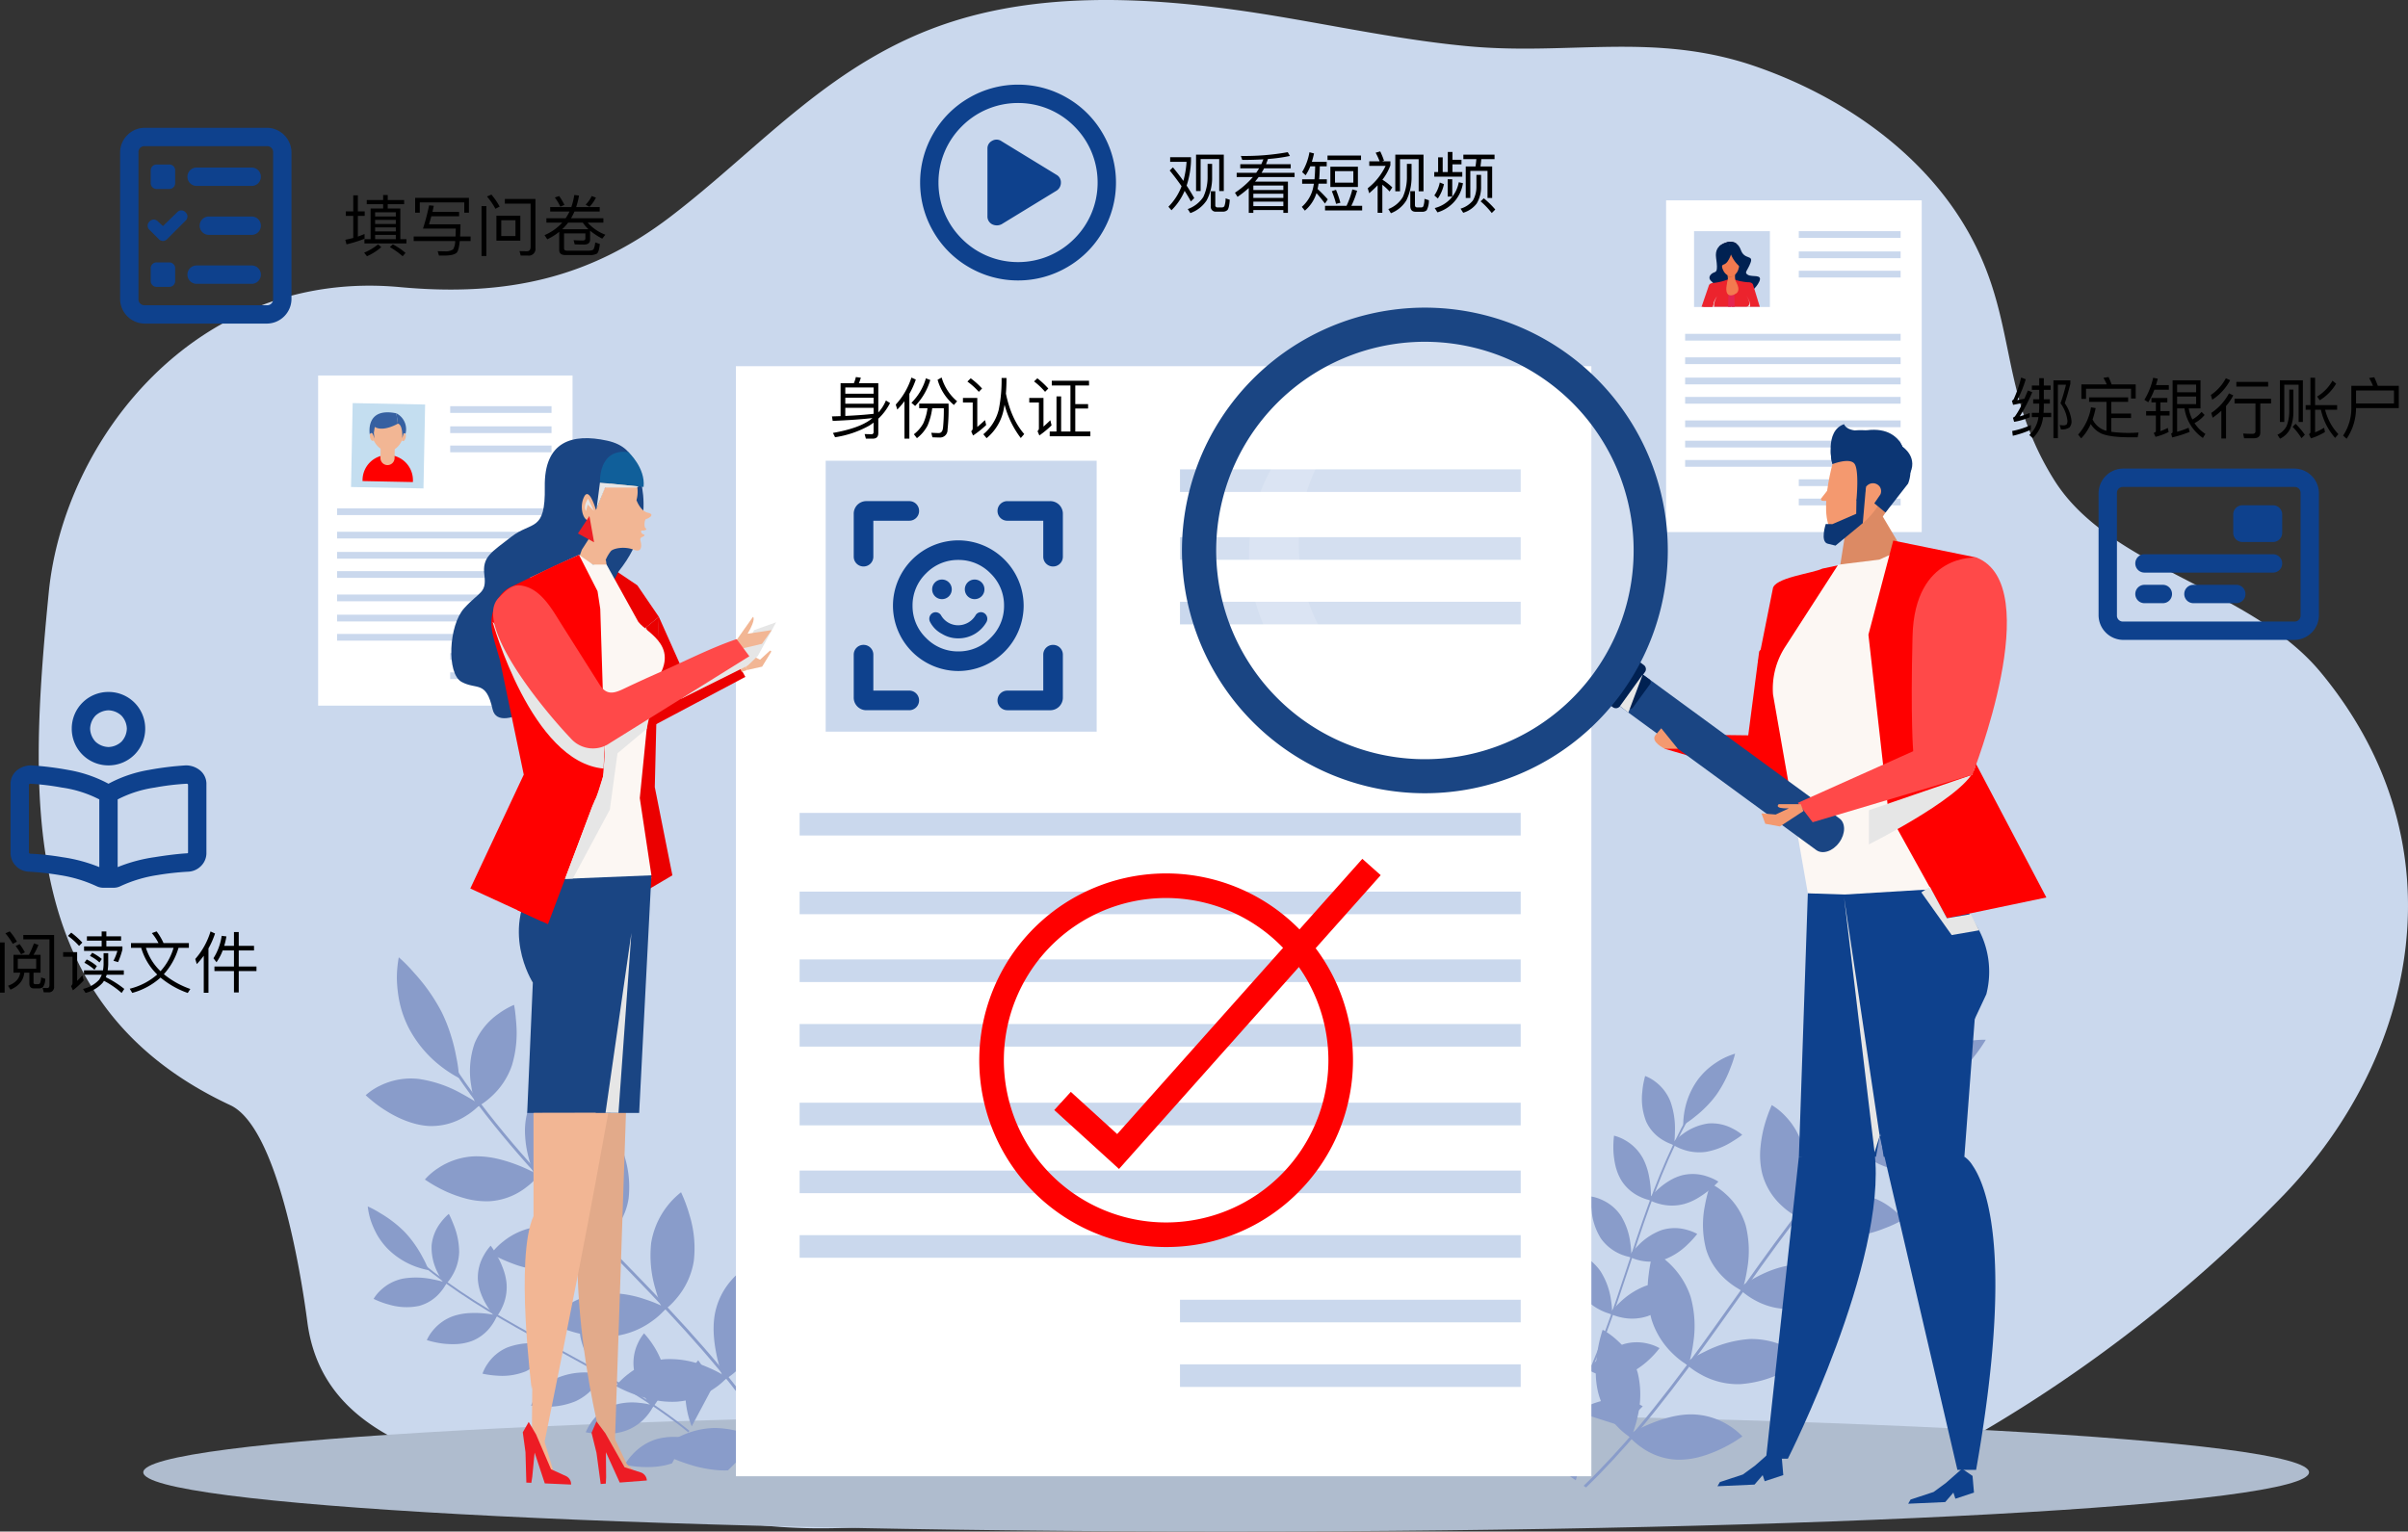 <svg xmlns="http://www.w3.org/2000/svg" xmlns:xlink="http://www.w3.org/1999/xlink" width="725.39" height="461.502" viewBox="0 0 725.39 461.502"><rect x="0" y="0" width="725.39" height="461.502" fill="#333333" stroke="none"/><defs><clipPath id="a"><rect width="713.728" height="461.502" fill="none"/></clipPath><clipPath id="b"><rect width="713.729" height="461.503" fill="none"/></clipPath><clipPath id="c"><rect width="79.832" height="83.975" fill="none"/></clipPath><clipPath id="d"><path d="M944.953,800.122l.974,21.412h-2.834Z" transform="translate(-943.092 -800.122)" fill="none"/></clipPath><linearGradient id="e" x1="-96.926" y1="10.668" x2="-96.823" y2="10.668" gradientUnits="objectBoundingBox"><stop offset="0" stop-color="#fff"/><stop offset="1" stop-color="#aad0ff"/></linearGradient><clipPath id="g"><rect width="19.559" height="22.223" fill="none"/></clipPath><clipPath id="h"><rect width="7.533" height="1.701" fill="none"/></clipPath><clipPath id="i"><rect width="4.119" height="7.635" fill="none"/></clipPath><clipPath id="j"><rect width="3.466" height="7.638" fill="none"/></clipPath><clipPath id="k"><rect width="7.213" height="4.611" fill="none"/></clipPath><clipPath id="l"><rect width="3.647" height="1.713" fill="none"/></clipPath><clipPath id="m"><rect width="2.007" height="0.297" fill="none"/></clipPath><clipPath id="o"><rect width="10.726" height="76.784" fill="none"/></clipPath><clipPath id="p"><rect width="32.072" height="24.114" fill="none"/></clipPath><clipPath id="q"><rect width="17.434" height="14.576" fill="none"/></clipPath><clipPath id="r"><rect width="136.081" height="136.081" fill="none"/></clipPath><clipPath id="s"><rect width="71.503" height="106.359" fill="none"/></clipPath><clipPath id="t"><rect width="6.869" height="11.476" fill="none"/></clipPath><clipPath id="u"><rect width="22.318" height="25.716" fill="none"/></clipPath><clipPath id="v"><rect width="28.856" height="23.178" fill="none"/></clipPath><clipPath id="w"><rect width="7.804" height="54.234" fill="none"/></clipPath><clipPath id="x"><rect width="12.231" height="19.733" fill="none"/></clipPath><clipPath id="y"><rect width="2.767" height="3.691" fill="none"/></clipPath><clipPath id="z"><rect width="33.903" height="44.229" fill="none"/></clipPath><clipPath id="aa"><rect width="12.663" height="7.725" fill="none"/></clipPath></defs><g transform="translate(-1132.82 -797.868)"><g transform="translate(1144.482 797.868)"><g clip-path="url(#a)"><g transform="translate(0 -0.001)"><g clip-path="url(#b)"><path d="M425.806,13.44c-22.114-2.458-43.85-7.542-65.852-10.546C331.769-.953,302.12-2.043,275.388,6.45c-36.22,11.507-57.512,37.781-85.1,58.853-24.081,18.391-49.2,24.193-81.5,21.208C47.628,80.858,7.565,132.317,3.027,178.489-3.26,242.465-5.651,303.428,57.716,333.022c14.193,6.629,21.3,50.68,23.2,65.279,5.868,44.931,63.96,46.166,122.853,59.046,23.556,5.152,48.449,3.263,72.433-.191,55.907-8.05,113.546-19.378,170.421-11.234,23.04,3.3,46.732,11.317,70.325,10.825,21.217-.442,40.978-9.911,58.4-19.576A427.366,427.366,0,0,0,676.268,360.1c40.356-42.008,54-105.741,11.162-157.506-21.12-25.519-63.568-31.158-80.325-58.012-17.63-28.254-10.26-49.877-27.853-78.064-13.2-21.143-35.908-37.41-61.882-46.446-30.309-10.544-56.025-3.327-86.513-6.12q-2.529-.232-5.051-.513" transform="translate(0 0.003)" fill="#cad8ed"/><path d="M760.548,1479.553c0,9.86-146.048,17.854-326.207,17.854s-326.207-7.993-326.207-17.854S254.182,1461.7,434.341,1461.7s326.207,7.993,326.207,17.854" transform="translate(-76.634 -1035.904)" fill="#afbcce"/><path d="M646.276,1486.888c.884.349,1.859.7,2.888,1.032,1.008.339,2.086.66,3.217.941s2.32.521,3.537.7a29.811,29.811,0,0,0,3.7.354q.95.029,1.868-.005l9.4-9.343a30.03,30.03,0,0,0-13.446-3.428,25.237,25.237,0,0,0-12.347,3.594,26.4,26.4,0,0,0-4.681,3.4s.581.345,1.614.858c1.051.51,2.485,1.2,4.258,1.9" transform="translate(-453.854 -1046.845)" fill="#899cca"/><path d="M611.429,1405.824a27.959,27.959,0,0,1,12.941,2.388,35.28,35.28,0,0,1,4.3,2.116c1.034.6,1.627,1,1.627,1a21.057,21.057,0,0,1-4.079,3.451,22.7,22.7,0,0,1-11,3.829,26,26,0,0,1-6.744-.482,38.324,38.324,0,0,1-5.9-1.644,40.351,40.351,0,0,1-5.81-2.585,22.25,22.25,0,0,1,3.862-3.694,21.008,21.008,0,0,1,10.8-4.38" transform="translate(-422.928 -996.248)" fill="#899cca"/><path d="M541.921,1337.709a32.965,32.965,0,0,1,13.829,1.7,41.326,41.326,0,0,1,6.423,2.672,22.509,22.509,0,0,1-4.092,3.781,24.371,24.371,0,0,1-11.453,4.636,33.972,33.972,0,0,1-13.717-1.609,43.108,43.108,0,0,1-6.418-2.537,24.448,24.448,0,0,1,15.428-8.648" transform="translate(-373.125 -947.906)" fill="#899cca"/><path d="M482.31,1268.629a31.5,31.5,0,0,1,13,1.941,41.387,41.387,0,0,1,6.086,2.635s-4.966,7.371-14.16,8.454a29.157,29.157,0,0,1-13.081-1.989,46.765,46.765,0,0,1-4.487-1.953c-1.093-.561-1.725-.946-1.725-.946a19.642,19.642,0,0,1,3.709-3.746,20.621,20.621,0,0,1,10.662-4.4" transform="translate(-331.628 -899.002)" fill="#899cca"/><path d="M414.547,1196.108a28.683,28.683,0,0,1,6.968.816,46.621,46.621,0,0,1,6.117,1.965,48.857,48.857,0,0,1,6.034,2.891,20.746,20.746,0,0,1-3.829,3.689,19.949,19.949,0,0,1-10.9,4.169,24.235,24.235,0,0,1-7.065-.742,39.248,39.248,0,0,1-6.3-2.245,44.881,44.881,0,0,1-6.237-3.546,19.067,19.067,0,0,1,4.039-3.461,21.244,21.244,0,0,1,11.178-3.536" transform="translate(-283.005 -847.678)" fill="#899cca"/><path d="M354.088,1115.752a37.144,37.144,0,0,1,12.717,4.3c1.692.917,3.142,1.76,4.143,2.4s1.57,1.057,1.57,1.057a20.613,20.613,0,0,1-4.119,3.337,19.262,19.262,0,0,1-11.235,3.087c-4.751-.258-9.573-2.442-13.131-4.733a36.644,36.644,0,0,1-4.286-3.128c-1.027-.855-1.612-1.415-1.612-1.415a18.216,18.216,0,0,1,4.423-2.917,20.981,20.981,0,0,1,11.529-1.99" transform="translate(-239.637 -790.636)" fill="#899cca"/><path d="M773.966,1391.208c-.019-.9-.057-1.785-.128-2.648-.117-1.259-.288-2.459-.481-3.588a46.3,46.3,0,0,0-1.272-5.531c-.4-1.345-.695-2.135-.695-2.135a21.672,21.672,0,0,0-4.438,3.711,26.706,26.706,0,0,0-6.37,11.491,43.379,43.379,0,0,0-1.035,13.037Z" transform="translate(-538.228 -976.094)" fill="#899cca"/><path d="M698.3,1325.311c-.839,4.681-.088,9.619.779,13.423.448,1.892.938,3.494,1.3,4.64s.636,1.8.636,1.8a20.847,20.847,0,0,0,4.248-3.241,19.871,19.871,0,0,0,5.777-10.263,24.752,24.752,0,0,0,.287-7.18,38.884,38.884,0,0,0-1.276-6.584,42.757,42.757,0,0,0-2.457-6.624,19.806,19.806,0,0,0-4.043,3.493,21.339,21.339,0,0,0-5.251,10.537" transform="translate(-494.625 -929.302)" fill="#899cca"/><path d="M632.762,1248.552a34.971,34.971,0,0,0,1.3,13.964,46.916,46.916,0,0,0,2.328,6.568,22.256,22.256,0,0,0,4.037-3.84,22.85,22.85,0,0,0,5.181-11.278,33.906,33.906,0,0,0-1.39-14.08,44.8,44.8,0,0,0-2.463-6.578,24.407,24.407,0,0,0-8.992,15.244" transform="translate(-448.259 -874.043)" fill="#899cca"/><path d="M566.017,1188.683c-.775,4.527.174,9.313,1.313,12.96a40.587,40.587,0,0,0,2.469,6.15s7.451-4.812,8.835-13.92A31.058,31.058,0,0,0,577.367,1181a43.1,43.1,0,0,0-1.5-4.345c-.418-1.055-.71-1.665-.71-1.665a21.484,21.484,0,0,0-3.971,3.465,20.211,20.211,0,0,0-5.165,10.229" transform="translate(-400.936 -832.713)" fill="#899cca"/><path d="M503.464,1120.179a21.981,21.981,0,0,0-.558,6.813,32.362,32.362,0,0,0,1,6.249,36.012,36.012,0,0,0,2.19,6.3,20.824,20.824,0,0,0,4.038-3.458,21.952,21.952,0,0,0,5.42-10.252,25.892,25.892,0,0,0,.476-6.735,37.2,37.2,0,0,0-.758-6.02,37.669,37.669,0,0,0-1.59-5.986,22.88,22.88,0,0,0-4.232,3.216,20.567,20.567,0,0,0-5.99,9.872" transform="translate(-356.371 -784.593)" fill="#899cca"/><path d="M447.433,1050.973a25.55,25.55,0,0,0-1.043,12.869,32.908,32.908,0,0,0,1.008,4.643c.328,1.139.575,1.81.575,1.81a20.776,20.776,0,0,0,4.322-3.065,22.464,22.464,0,0,0,6.369-9.59,33.832,33.832,0,0,0,1.306-12.335c-.129-1.724-.265-3.194-.411-4.224s-.277-1.627-.277-1.627a23.932,23.932,0,0,0-4.6,2.628,20.484,20.484,0,0,0-7.247,8.891" transform="translate(-316.096 -736.659)" fill="#899cca"/><path d="M383.79,1006.59a47.072,47.072,0,0,1,2.868,7.18,50.366,50.366,0,0,1,1.6,6.416,41.7,41.7,0,0,1,.875,6.461,36.791,36.791,0,0,1-5.589-3.623,35.369,35.369,0,0,1-9.646-11.591,32.337,32.337,0,0,1-2.733-7.771,40.094,40.094,0,0,1-.777-6.838,34.551,34.551,0,0,1,.577-6.561,45.433,45.433,0,0,1,4.59,4.651,55.11,55.11,0,0,1,8.232,11.675" transform="translate(-262.496 -701.798)" fill="#899cca"/><path d="M520.29,1209.366c-4.387-6.585-9.2-12.878-14.2-18.99-13.146-15.876-27.847-30.285-42.08-45.03-14.232-14.722-28-30-39.135-47.135l-.728.47c11.184,17.216,24.995,32.531,39.239,47.267,14.246,14.757,28.929,29.151,42.035,44.98,5.021,6.138,9.845,12.455,14.238,19.063Z" transform="translate(-300.595 -778.3)" fill="#899cca"/><path d="M610.148,1495.367c.619.048,1.3.077,2,.088s1.429.01,2.189-.032,1.549-.122,2.343-.243a19.442,19.442,0,0,0,2.376-.491q.6-.165,1.165-.363l4.066-7.643a19.614,19.614,0,0,0-9.054.45,16.485,16.485,0,0,0-7.016,4.622,17.26,17.26,0,0,0-2.268,3.021s.428.1,1.173.225,1.783.272,3.024.366" transform="translate(-429.437 -1053.382)" fill="#899cca"/><path d="M573.322,1451.86a18.263,18.263,0,0,1,8.539-1,22.986,22.986,0,0,1,3.092.492c.76.174,1.209.312,1.209.312a13.769,13.769,0,0,1-1.882,2.94,14.832,14.832,0,0,1-6.132,4.51,17,17,0,0,1-4.3,1,25.069,25.069,0,0,1-4,.109,26.376,26.376,0,0,1-4.125-.495,14.531,14.531,0,0,1,1.7-3.05,13.722,13.722,0,0,1,5.9-4.814" transform="translate(-400.928 -1028.139)" fill="#899cca"/><path d="M517.124,1421.331a21.535,21.535,0,0,1,8.962-1.6,27,27,0,0,1,4.525.431,14.7,14.7,0,0,1-1.826,3.149,15.918,15.918,0,0,1-6.257,5.1,22.192,22.192,0,0,1-8.874,1.638,28.188,28.188,0,0,1-4.5-.347,15.971,15.971,0,0,1,7.966-8.371" transform="translate(-360.84 -1006.158)" fill="#899cca"/><path d="M466.329,1390.782a20.577,20.577,0,0,1,8.488-1.292,27.028,27.028,0,0,1,4.307.472,13.963,13.963,0,0,1-7.211,8.006,19.055,19.055,0,0,1-8.55,1.278,30.412,30.412,0,0,1-3.177-.355c-.79-.139-1.259-.258-1.259-.258a12.823,12.823,0,0,1,1.594-3.053,13.469,13.469,0,0,1,5.809-4.8" transform="translate(-325.24 -984.717)" fill="#899cca"/><path d="M409.472,1359.047a18.764,18.764,0,0,1,4.507-.833,30.466,30.466,0,0,1,4.2.048,31.954,31.954,0,0,1,4.324.642,13.556,13.556,0,0,1-1.68,3.041,13.032,13.032,0,0,1-6,4.7,15.83,15.83,0,0,1-4.553.9,25.647,25.647,0,0,1-4.367-.187,29.322,29.322,0,0,1-4.576-1.013,12.458,12.458,0,0,1,1.855-2.939,13.881,13.881,0,0,1,6.3-4.361" transform="translate(-284.415 -962.528)" fill="#899cca"/><path d="M355.332,1321.789a24.268,24.268,0,0,1,8.768.237c1.233.246,2.3.493,3.048.7s1.184.357,1.184.357a13.466,13.466,0,0,1-1.929,2.876,12.582,12.582,0,0,1-6.419,4.091,18.591,18.591,0,0,1-9.11-.426,23.935,23.935,0,0,1-3.278-1.127c-.805-.336-1.279-.573-1.279-.573a11.907,11.907,0,0,1,2.2-2.673,13.708,13.708,0,0,1,6.814-3.463" transform="translate(-245.435 -936.533)" fill="#899cca"/><path d="M676.954,1415.3c-.185-.556-.379-1.1-.59-1.628-.315-.764-.654-1.48-.991-2.147a30.24,30.24,0,0,0-1.86-3.208c-.509-.763-.845-1.2-.845-1.2a14.15,14.15,0,0,0-2.056,3.172,17.451,17.451,0,0,0-1.763,8.4,28.336,28.336,0,0,0,1.865,8.339Z" transform="translate(-474.002 -997.223)" fill="#899cca"/><path d="M615.113,1389.8a22.62,22.62,0,0,0,3.072,8.23c.644,1.095,1.259,2,1.705,2.646s.743,1,.743,1a13.617,13.617,0,0,0,2.028-2.842,12.983,12.983,0,0,0,1.63-7.52,16.179,16.179,0,0,0-1.2-4.537,25.405,25.405,0,0,0-2.065-3.865,27.967,27.967,0,0,0-2.81-3.662,12.935,12.935,0,0,0-1.851,2.96,13.945,13.945,0,0,0-1.248,7.59" transform="translate(-435.859 -977.474)" fill="#899cca"/><path d="M559.632,1354.7a22.844,22.844,0,0,0,3.5,8.468,30.716,30.716,0,0,0,2.718,3.652,14.558,14.558,0,0,0,1.781-3.175,14.937,14.937,0,0,0,1.061-8.039,22.142,22.142,0,0,0-3.58-8.523,29.213,29.213,0,0,0-2.8-3.632,15.946,15.946,0,0,0-2.677,11.249" transform="translate(-396.488 -952.102)" fill="#899cca"/><path d="M505.912,1330.1a18.754,18.754,0,0,0,3.316,7.838,26.528,26.528,0,0,0,2.726,3.364,14.206,14.206,0,0,0,2.834-10.392,20.3,20.3,0,0,0-3.271-7.793,28.194,28.194,0,0,0-1.775-2.423c-.464-.579-.764-.9-.764-.9a14.044,14.044,0,0,0-1.812,2.928,13.2,13.2,0,0,0-1.254,7.381" transform="translate(-358.464 -935.333)" fill="#899cca"/><path d="M454.1,1298.718a14.359,14.359,0,0,0,.964,4.361,21.139,21.139,0,0,0,1.83,3.708,23.494,23.494,0,0,0,2.581,3.512,13.618,13.618,0,0,0,1.855-2.937,14.34,14.34,0,0,0,1.409-7.445,16.919,16.919,0,0,0-1-4.3,24.281,24.281,0,0,0-1.633-3.612,24.586,24.586,0,0,0-2.146-3.431,14.955,14.955,0,0,0-2.022,2.823,13.438,13.438,0,0,0-1.838,7.317" transform="translate(-321.808 -913.213)" fill="#899cca"/><path d="M406.225,1265.17a16.69,16.69,0,0,0,1.828,8.235,21.485,21.485,0,0,0,1.523,2.7c.424.648.708,1.019.708,1.019a13.593,13.593,0,0,0,2.108-2.746,14.676,14.676,0,0,0,2.129-7.214,22.106,22.106,0,0,0-1.561-7.952c-.413-1.052-.781-1.943-1.07-2.558s-.486-.963-.486-.963a15.628,15.628,0,0,0-2.367,2.527,13.385,13.385,0,0,0-2.811,6.947" transform="translate(-287.868 -889.91)" fill="#899cca"/><path d="M351.361,1255.664a30.72,30.72,0,0,1,3.173,3.93,32.908,32.908,0,0,1,2.238,3.7,27.26,27.26,0,0,1,1.791,3.866,24.066,24.066,0,0,1-4.187-1.185,23.106,23.106,0,0,1-8.255-5.378,21.125,21.125,0,0,1-3.2-4.325,26.207,26.207,0,0,1-1.8-4.119,22.583,22.583,0,0,1-.9-4.207,29.714,29.714,0,0,1,3.762,2.019,36.005,36.005,0,0,1,7.388,5.7" transform="translate(-241.107 -884.414)" fill="#899cca"/><path d="M474.982,1355.892c-4.007-3.266-8.222-6.269-12.521-9.121-11.265-7.379-23.218-13.543-34.944-20.007S404.256,1313.43,394,1304.876l-.364.434c10.3,8.594,21.87,15.495,33.6,21.95s23.675,12.627,34.907,19.984c4.317,2.865,8.545,5.879,12.561,9.158Z" transform="translate(-278.973 -924.763)" fill="#899cca"/><path d="M1550.832,1436.817c-.186.932-.354,1.954-.5,3.026-.154,1.053-.276,2.17-.351,3.333s-.1,2.376-.058,3.605a29.776,29.776,0,0,0,.312,3.7q.141.94.339,1.837l10.872,7.575a30.024,30.024,0,0,0,.97-13.841,25.236,25.236,0,0,0-5.743-11.506,26.411,26.411,0,0,0-4.177-4s-.236.633-.555,1.742c-.314,1.125-.739,2.661-1.109,4.529" transform="translate(-1098.416 -1013.826)" fill="#899cca"/><path d="M1622.845,1388.55a27.958,27.958,0,0,1-.037,13.16,35.236,35.236,0,0,1-1.313,4.609c-.4,1.124-.694,1.78-.694,1.78a21.068,21.068,0,0,1-4.125-3.4,22.7,22.7,0,0,1-5.733-10.142,26.013,26.013,0,0,1-.731-6.722,38.372,38.372,0,0,1,.564-6.095,40.318,40.318,0,0,1,1.505-6.178,22.251,22.251,0,0,1,4.324,3.14,21,21,0,0,1,6.239,9.844" transform="translate(-1141.153 -974.862)" fill="#899cca"/><path d="M1676.808,1308.281a32.964,32.964,0,0,1,.795,13.911,41.3,41.3,0,0,1-1.481,6.8,22.512,22.512,0,0,1-4.451-3.35,24.366,24.366,0,0,1-6.608-10.44,33.963,33.963,0,0,1-.868-13.784,43.111,43.111,0,0,1,1.349-6.768,24.446,24.446,0,0,1,11.266,13.634" transform="translate(-1179.184 -917.514)" fill="#899cca"/><path d="M1733.942,1237.031a31.5,31.5,0,0,1,.413,13.134,41.412,41.412,0,0,1-1.5,6.458s-8.141-3.569-10.848-12.421a29.163,29.163,0,0,1-.381-13.227,46.707,46.707,0,0,1,1.12-4.763c.356-1.176.622-1.866.622-1.866a19.629,19.629,0,0,1,4.348,2.98,20.624,20.624,0,0,1,6.231,9.7" transform="translate(-1219.703 -867.693)" fill="#899cca"/><path d="M1793.255,1156.857a28.728,28.728,0,0,1,.443,7,46.681,46.681,0,0,1-.841,6.37,48.837,48.837,0,0,1-1.766,6.453,20.729,20.729,0,0,1-4.314-3.108,19.941,19.941,0,0,1-6.051-9.981,24.231,24.231,0,0,1-.533-7.084,39.227,39.227,0,0,1,1.082-6.6,44.915,44.915,0,0,1,2.374-6.77,19.057,19.057,0,0,1,4.127,3.356,21.24,21.24,0,0,1,5.477,10.366" transform="translate(-1261.582 -810.138)" fill="#899cca"/><path d="M1860.455,1082.159a37.149,37.149,0,0,1-1.962,13.281c-.6,1.829-1.17,3.406-1.62,4.5s-.759,1.734-.759,1.734a20.6,20.6,0,0,1-4.019-3.456,19.262,19.262,0,0,1-5.045-10.5c-.595-4.72.692-9.855,2.31-13.766a36.59,36.59,0,0,1,2.312-4.776c.658-1.163,1.1-1.839,1.1-1.839a18.212,18.212,0,0,1,3.66,3.831,20.979,20.979,0,0,1,4.019,10.988" transform="translate(-1308.897 -756.423)" fill="#899cca"/><path d="M1662.358,1463.065c-4.755.011-9.479,1.632-13.068,3.165-1.781.779-3.27,1.548-4.332,2.108s-1.656.947-1.656.947a20.832,20.832,0,0,0,3.948,3.6,19.873,19.873,0,0,0,11.13,3.85,24.75,24.75,0,0,0,7.115-1,38.927,38.927,0,0,0,6.25-2.431,42.78,42.78,0,0,0,6.078-3.6,19.811,19.811,0,0,0-4.159-3.354,21.343,21.343,0,0,0-11.306-3.283" transform="translate(-1164.607 -1036.872)" fill="#899cca"/><path d="M1722.006,1385.086a34.97,34.97,0,0,0-13.507,3.774,46.915,46.915,0,0,0-6.046,3.464,22.271,22.271,0,0,0,4.5,3.286,22.858,22.858,0,0,0,12.022,3.082,33.916,33.916,0,0,0,13.605-3.883,44.833,44.833,0,0,0,6.031-3.6,24.408,24.408,0,0,0-16.605-6.124" transform="translate(-1206.527 -981.599)" fill="#899cca"/><path d="M1776.175,1308.145c-4.593.046-9.132,1.835-12.517,3.608a40.569,40.569,0,0,0-5.61,3.528s6.066,6.472,15.274,6.205a31.057,31.057,0,0,0,12.441-3.548,43.115,43.115,0,0,0,4.007-2.255c.964-.6,1.511-1,1.511-1a21.491,21.491,0,0,0-4.119-3.288,20.209,20.209,0,0,0-10.988-3.254" transform="translate(-1245.928 -927.079)" fill="#899cca"/><path d="M1832.889,1234.772a21.984,21.984,0,0,0-6.8.669,32.355,32.355,0,0,0-5.969,2.1,36,36,0,0,0-5.808,3.281,20.83,20.83,0,0,0,4.125,3.355,21.952,21.952,0,0,0,11.055,3.5,25.888,25.888,0,0,0,6.711-.735,37.2,37.2,0,0,0,5.788-1.821,37.694,37.694,0,0,0,5.606-2.634,22.892,22.892,0,0,0-3.921-3.589,20.565,20.565,0,0,0-10.784-4.13" transform="translate(-1285.799 -875.049)" fill="#899cca"/><path d="M1894.255,1167.759a25.547,25.547,0,0,0-12.848,1.273,32.9,32.9,0,0,0-4.388,1.821c-1.063.526-1.678.89-1.678.89a20.779,20.779,0,0,0,3.788,3.7A22.468,22.468,0,0,0,1889.7,1180a33.839,33.839,0,0,0,12.37-.92c1.674-.436,3.1-.832,4.083-1.159s1.552-.563,1.552-.563a23.938,23.938,0,0,0-3.409-4.058,20.482,20.482,0,0,0-10.043-5.541" transform="translate(-1329.052 -827.339)" fill="#899cca"/><path d="M1920.588,1091.055a47.005,47.005,0,0,1-6.552,4.1,50.353,50.353,0,0,1-6.026,2.725,41.7,41.7,0,0,1-6.2,2.016,36.851,36.851,0,0,1,2.566-6.147,35.375,35.375,0,0,1,9.681-11.562,32.333,32.333,0,0,1,7.157-4.078,40.087,40.087,0,0,1,6.589-1.987,34.547,34.547,0,0,1,6.558-.6,45.482,45.482,0,0,1-3.755,5.348,55.121,55.121,0,0,1-10.016,10.186" transform="translate(-1347.81 -762.217)" fill="#899cca"/><path d="M1598.371,1260.429c5.7-5.493,11.028-11.35,16.148-17.362,13.271-15.771,24.821-32.81,36.785-49.45,11.941-16.634,24.511-32.913,39.383-46.929l-.593-.632c-14.94,14.081-27.541,30.406-39.493,47.054-11.973,16.654-23.512,33.673-36.744,49.4-5.142,6.037-10.495,11.912-16.211,17.415Z" transform="translate(-1132.249 -812.209)" fill="#899cca"/><path d="M1538.891,1403.406c.063.618.155,1.288.271,1.985s.245,1.408.423,2.148.4,1.5.658,2.262a19.478,19.478,0,0,0,.908,2.25q.269.559.565,1.081l8.246,2.635a19.624,19.624,0,0,0-2.061-8.828,16.488,16.488,0,0,0-5.8-6.077,17.247,17.247,0,0,0-3.378-1.692s-.025.44-.011,1.194.051,1.8.18,3.041" transform="translate(-1090.48 -991.59)" fill="#899cca"/><path d="M1573.783,1359.645a18.26,18.26,0,0,1,2.512,8.223,23.011,23.011,0,0,1,.068,3.131c-.035.779-.091,1.245-.091,1.245a13.765,13.765,0,0,1-3.229-1.326,14.824,14.824,0,0,1-5.533-5.227,16.977,16.977,0,0,1-1.751-4.055,25.052,25.052,0,0,1-.822-3.914,26.342,26.342,0,0,1-.251-4.147,14.525,14.525,0,0,1,3.3,1.127,13.722,13.722,0,0,1,5.791,4.944" transform="translate(-1108.888 -959.276)" fill="#899cca"/><path d="M1591.419,1299.326a21.529,21.529,0,0,1,3.176,8.531,26.964,26.964,0,0,1,.385,4.529,14.712,14.712,0,0,1-3.425-1.234,15.917,15.917,0,0,1-6.136-5.245,22.186,22.186,0,0,1-3.2-8.438,28.185,28.185,0,0,1-.462-4.485,15.974,15.974,0,0,1,9.66,6.342" transform="translate(-1120.991 -916.336)" fill="#899cca"/><path d="M1614.272,1243.537a20.586,20.586,0,0,1,2.788,8.12,27.01,27.01,0,0,1,.3,4.322,13.961,13.961,0,0,1-9.165-5.665,19.048,19.048,0,0,1-2.786-8.184,30.481,30.481,0,0,1-.219-3.19c0-.8.029-1.285.029-1.285a12.827,12.827,0,0,1,3.289,1.023,13.469,13.469,0,0,1,5.76,4.858" transform="translate(-1137.6 -877.125)" fill="#899cca"/><path d="M1637.256,1181.5a18.767,18.767,0,0,1,1.625,4.286,30.44,30.44,0,0,1,.7,4.138,31.938,31.938,0,0,1,.141,4.369,13.542,13.542,0,0,1-3.292-1.11,13.032,13.032,0,0,1-5.7-5.066,15.845,15.845,0,0,1-1.7-4.32,25.666,25.666,0,0,1-.6-4.331,29.317,29.317,0,0,1,.178-4.684,12.45,12.45,0,0,1,3.223,1.3,13.878,13.878,0,0,1,5.416,5.417" transform="translate(-1154.057 -832.567)" fill="#899cca"/><path d="M1666.565,1120.814a24.267,24.267,0,0,1,1.333,8.669c-.022,1.257-.075,2.352-.143,3.125s-.14,1.228-.14,1.228a13.451,13.451,0,0,1-3.175-1.383,12.583,12.583,0,0,1-5.172-5.585,18.585,18.585,0,0,1-1.209-9.039,23.946,23.946,0,0,1,.523-3.427c.187-.853.335-1.361.335-1.361a11.892,11.892,0,0,1,3.023,1.686,13.713,13.713,0,0,1,4.626,6.086" transform="translate(-1174.994 -788.811)" fill="#899cca"/><path d="M1602.946,1455.2c.514-.281,1.018-.57,1.5-.871.7-.447,1.339-.907,1.935-1.359a30.211,30.211,0,0,0,2.824-2.4c.66-.637,1.029-1.045,1.029-1.045a14.151,14.151,0,0,0-3.488-1.456,17.449,17.449,0,0,0-8.581-.234,28.339,28.339,0,0,0-7.871,3.326Z" transform="translate(-1127.039 -1025.774)" fill="#899cca"/><path d="M1612.59,1389.116a22.62,22.62,0,0,0-7.549,4.493c-.962.829-1.743,1.6-2.3,2.15s-.851.91-.851.91a13.614,13.614,0,0,0,3.159,1.487,12.984,12.984,0,0,0,7.69.259,16.173,16.173,0,0,0,4.249-2,25.38,25.38,0,0,0,3.434-2.722,27.94,27.94,0,0,0,3.1-3.419,12.933,12.933,0,0,0-3.243-1.292,13.942,13.942,0,0,0-7.691.128" transform="translate(-1135.259 -984.034)" fill="#899cca"/><path d="M1635.29,1328.238a22.861,22.861,0,0,0-7.706,4.958,30.637,30.637,0,0,0-3.107,3.327,14.536,14.536,0,0,0,3.442,1.185,14.933,14.933,0,0,0,8.1-.392,22.156,22.156,0,0,0,7.746-5.045,29.29,29.29,0,0,0,3.072-3.408,15.947,15.947,0,0,0-11.546-.625" transform="translate(-1151.266 -940.746)" fill="#899cca"/><path d="M1654.234,1270.962a18.754,18.754,0,0,0-7.119,4.664,26.507,26.507,0,0,0-2.823,3.283,14.206,14.206,0,0,0,10.731.932,20.29,20.29,0,0,0,7.083-4.611,28.138,28.138,0,0,0,2.067-2.18c.486-.56.751-.913.751-.913a14.022,14.022,0,0,0-3.205-1.259,13.2,13.2,0,0,0-7.486.085" transform="translate(-1165.308 -900.313)" fill="#899cca"/><path d="M1675.019,1214.717a14.366,14.366,0,0,0-4.118,1.728,21.169,21.169,0,0,0-3.321,2.463,23.534,23.534,0,0,0-2.994,3.167,13.614,13.614,0,0,0,3.221,1.3,14.34,14.34,0,0,0,7.576.056,16.918,16.918,0,0,0,4.048-1.751,29.827,29.827,0,0,0,6.254-4.976,14.959,14.959,0,0,0-3.139-1.485,13.435,13.435,0,0,0-7.528-.5" transform="translate(-1179.691 -860.636)" fill="#899cca"/><path d="M1699.6,1162.035a16.7,16.7,0,0,0-7.776,3.27,21.486,21.486,0,0,0-2.388,1.982c-.562.533-.876.879-.876.879a13.584,13.584,0,0,0,3.078,1.583,14.676,14.676,0,0,0,7.478.805,22.1,22.1,0,0,0,7.545-2.957c.961-.594,1.772-1.116,2.325-1.51s.86-.65.86-.65a15.63,15.63,0,0,0-2.91-1.877,13.382,13.382,0,0,0-7.337-1.525" transform="translate(-1196.678 -823.494)" fill="#899cca"/><path d="M1710.653,1102.288a30.709,30.709,0,0,1-3.3,3.825,32.878,32.878,0,0,1-3.237,2.862,27.242,27.242,0,0,1-3.482,2.453,24.013,24.013,0,0,1,.417-4.332,23.113,23.113,0,0,1,3.816-9.083,21.121,21.121,0,0,1,3.683-3.925,26.2,26.2,0,0,1,3.73-2.509,22.563,22.563,0,0,1,3.978-1.641,29.659,29.659,0,0,1-1.314,4.062,35.992,35.992,0,0,1-4.291,8.288" transform="translate(-1205.237 -772.437)" fill="#899cca"/><path d="M1584.056,1242.02c2.5-4.527,4.7-9.21,6.736-13.95,5.247-12.4,9.176-25.265,13.44-37.957s8.962-25.269,15.547-36.884l-.492-.28c-6.615,11.668-11.337,24.287-15.592,36.983s-8.192,25.551-13.424,37.916c-2.047,4.759-4.257,9.458-6.766,14Z" transform="translate(-1122.229 -817.093)" fill="#899cca"/><rect width="257.694" height="334.492" transform="translate(210.028 110.348)" fill="#fff"/><rect width="102.638" height="6.811" transform="translate(343.799 141.431)" fill="#cad8ed"/><rect width="102.638" height="6.811" transform="translate(343.799 161.872)" fill="#cad8ed"/><rect width="102.638" height="6.811" transform="translate(343.799 181.333)" fill="#cad8ed"/><rect width="217.217" height="6.811" transform="translate(229.22 244.952)" fill="#cad8ed"/><rect width="217.217" height="6.811" transform="translate(229.22 268.668)" fill="#cad8ed"/><rect width="217.217" height="6.811" transform="translate(229.22 289.108)" fill="#cad8ed"/><rect width="217.217" height="6.811" transform="translate(229.22 308.57)" fill="#cad8ed"/><rect width="217.217" height="6.811" transform="translate(229.22 332.286)" fill="#cad8ed"/><rect width="217.217" height="6.811" transform="translate(229.22 352.727)" fill="#cad8ed"/><rect width="217.217" height="6.811" transform="translate(229.22 372.188)" fill="#cad8ed"/><rect width="102.638" height="6.811" transform="translate(343.799 391.65)" fill="#cad8ed"/><rect width="102.638" height="6.811" transform="translate(343.799 411.112)" fill="#cad8ed"/><rect width="81.633" height="81.633" transform="translate(237.067 138.835)" fill="#cad8ed"/></g></g><g transform="translate(237.968 136.594)"><g clip-path="url(#c)"><g transform="translate(36.756 96.482)"><g clip-path="url(#d)"><rect width="2.834" height="21.412" fill="url(#e)"/></g></g></g></g><g transform="translate(0 -0.001)"><g clip-path="url(#b)"><rect width="77.007" height="99.956" transform="translate(490.235 60.37)" fill="#fff"/><rect width="30.671" height="2.035" transform="translate(530.209 69.658)" fill="#cad8ed"/><rect width="30.671" height="2.035" transform="translate(530.209 75.767)" fill="#cad8ed"/><rect width="30.671" height="2.035" transform="translate(530.209 81.583)" fill="#cad8ed"/><rect width="64.911" height="2.035" transform="translate(495.969 100.594)" fill="#cad8ed"/><rect width="64.911" height="2.035" transform="translate(495.969 107.681)" fill="#cad8ed"/><rect width="64.911" height="2.035" transform="translate(495.969 113.789)" fill="#cad8ed"/><rect width="64.911" height="2.035" transform="translate(495.969 119.605)" fill="#cad8ed"/><rect width="64.911" height="2.035" transform="translate(495.969 126.692)" fill="#cad8ed"/><rect width="64.911" height="2.035" transform="translate(495.969 132.8)" fill="#cad8ed"/><rect width="64.911" height="2.035" transform="translate(495.969 138.616)" fill="#cad8ed"/><rect width="30.671" height="2.035" transform="translate(530.209 144.432)" fill="#cad8ed"/><rect width="30.671" height="2.035" transform="translate(530.209 150.247)" fill="#cad8ed"/><rect width="22.847" height="22.847" transform="translate(498.654 69.659)" fill="#cad8ed"/></g></g><g transform="translate(499.788 70.218)"><g clip-path="url(#g)"><path d="M1742.993,250.573s-1.93-1.759-5.194.841l1.376.223,1.454-.839Z" transform="translate(-1731.365 -247.387)" fill="#191a46"/><path d="M1742.084,344.685c-.642-.078-1.284-.127-1.928-.153q-.679-.027-1.357-.02a70.348,70.348,0,0,0-9.861,1.087c0-1.126.037-2.173.111-3.1a12.138,12.138,0,0,1,.482-2.8c.73-2.118,1.295-3.852,1.7-5.15.152-.481.282-.9.391-1.26h0l.012-.038c.147-.482.255-.848.326-1.093v0l0-.016c.04-.138.068-.235.083-.289l.012-.044,0-.009h.009l.7-.021,1.317-.039h0l1.15-.034.079,0h.019l.1,0,.8-.024.359-.01,2.163-.064.3-.009.009.027.02.061.026.083.042.134c.042.134.1.309.163.521.019.061.039.124.059.191.141.454.321,1.043.526,1.732l.1.353c.545,1.846,1.237,4.3,1.83,6.765a7.47,7.47,0,0,1,.157.948c.034.318.058.665.073,1.038.013.389.017.806.011,1.246" transform="translate(-1725.085 -305.214)" fill="#191a46"/><path d="M1732.389,250.446s-4.719.157-4.05,4.755-.055,4.069-.9,4.513-1.408,1.294-.91,2.072,1.644.981.552,2.333-1.793,2.656-.935,3.629,6.828-.513,6.828-.513l-.253-13.279Z" transform="translate(-1722.832 -247.709)" fill="#002152"/><path d="M1748.607,250.31s2.284-.632,3.393,2.408,3.85,1.32,2.9,3.843-2.045,2.872-.774,3.624,4.485-.328,3.424,1.991-2.775,2.759-2.492,3.96,1.763,1.98-1.049,1.662-4.375-.506-4.375-.506Z" transform="translate(-1739.025 -247.574)" fill="#002152"/><path d="M1751.463,288.658a16.369,16.369,0,0,0,4.007.8c1.4-.048,1.583.775,1.583.775l2.525,8.288-2.785,3.547-1.081-7.116s.659,2.567.014,3.419c0,0-1.333,3.47-.23,5.352l-4.841.53-.113-15.819Z" transform="translate(-1740.397 -274.629)" fill="#ec232d"/><path d="M1726.35,288.721a16.39,16.39,0,0,1-3.973.953c-1.4.006-1.551.837-1.551.837l-2.573,7.5,2.52,2.814,1.579-5.655s-.557,2.591.121,3.417a7.914,7.914,0,0,1,.821,3.867l4.478,1.81-.511-15.811Z" transform="translate(-1717.513 -274.648)" fill="#ec232d"/><path d="M1748.352,282.059l-1.214.334-1.235-.249a6.007,6.007,0,0,1-.091,3.358l1.459.745,1.4-.844a6.01,6.01,0,0,1-.323-3.344" transform="translate(-1737.044 -270.113)" fill="#f37a4f"/><path d="M1748.842,283.92s-1.593.764-2.218.256c0,0,.048.418.053.682a2.461,2.461,0,0,0,2.166-.938" transform="translate(-1737.619 -271.432)" fill="#e07149"/><path d="M1745.377,260.345c-.308-3.511-2.5-3.812-2.929-3.837v0l-.02,0h-.054v.011c-.423.084-2.552.68-2.38,4.2,0,0-.041,3.91,2.951,4.363v.018l.043-.012.059.008,0-.025c2.9-.856,2.33-4.725,2.33-4.725" transform="translate(-1732.914 -252.002)" fill="#f37a4f"/><path d="M1747.92,255.026a9.661,9.661,0,0,0,3.6,6.136l.395-3.189s-2.038-4.329-4-2.947" transform="translate(-1738.538 -250.761)" fill="#002152"/><path d="M1740.994,251.8s.247,2.136-2.459,4.893l-.387-2.2s.5-4.168,3.045-4.29Z" transform="translate(-1731.612 -247.536)" fill="#002152"/><g transform="translate(6.542 29.186)" style="mix-blend-mode:multiply;isolation:isolate"><g clip-path="url(#h)"><path d="M1745.606,341.237l-3.72.437-3.275-.229-.443,1.494,7.534-1.4Z" transform="translate(-1738.169 -341.238)" fill="#d1d3d4"/></g></g><path d="M1740.329,264.713c-.16-.04-.248-.205-.26-.49l-.064-1.386a4.3,4.3,0,0,1,.948-3.415c.055-.082.11-.164.165-.247.965-1.465,1.27-2.682.934-3.722l.1-.031c.346,1.071.037,2.317-.946,3.809-.054.082-.11.165-.165.247a4.2,4.2,0,0,0-.931,3.354l.064,1.386c.011.234.073.368.184.4Z" transform="translate(-1732.912 -251.236)" fill="#191a46"/><g transform="translate(11.631 18.74)" style="mix-blend-mode:multiply;isolation:isolate"><g clip-path="url(#i)"><path d="M1758.553,305.377s2.185,3.142,0,3.5a17.074,17.074,0,0,1-2.913.32l3.506.456a7.181,7.181,0,0,0-.43,3.361,14.154,14.154,0,0,1,.623-2.634c.373-.873,1.009-2.38-.786-5" transform="translate(-1755.64 -305.378)" fill="#e6e6e6"/></g></g><g transform="translate(4.587 19.057)" style="mix-blend-mode:multiply;isolation:isolate"><g clip-path="url(#j)"><path d="M1732.663,306.475s-1.779,3.066-.3,3.587c2.089.733,2.558.32,2.558.32l-2.843.456a6.777,6.777,0,0,1,.419,3.272,14.154,14.154,0,0,0-.623-2.634c-.373-.873-1.009-2.379.786-5" transform="translate(-1731.458 -306.474)" fill="#e6e6e6"/></g></g><path d="M1738.276,329.374l2.752,11.453-14.279.112s2.343-7.474,2.566-9.482l3.57,1.227Z" transform="translate(-1723.534 -303.645)" fill="#e52451"/><path d="M1748.49,303.334H1746.7l-.3,10.709,1.636,1.859.6-4.388Z" transform="translate(-1737.466 -285.19)" fill="#e52451"/><path d="M1747.655,289.211s2.263,3,.478,4.188-3.971.839-2.454-4.09Z" transform="translate(-1736.588 -275.181)" fill="#f37a4f"/><path d="M1747.724,323.012l-9.668.744-.074,1.562,12.345.744s1.413-.967.3-4.09Z" transform="translate(-1731.495 -298.398)" fill="#ec232d"/><path d="M1716.452,310.549a14.617,14.617,0,0,0-.723,3.848c.149,1.041,9-.669,9-.669l-.595-1.785-4.76-.223,1.115-3.272-.818-2.305Z" transform="translate(-1715.712 -287.181)" fill="#ec232d"/><g transform="translate(8.645 25.655)" style="mix-blend-mode:multiply;isolation:isolate"><g clip-path="url(#k)"><path d="M1751.853,330.9l-6.467-1.785,4.161,2.008,3.052,2.6Z" transform="translate(-1745.387 -329.119)" fill="#e6e6e6"/></g></g><g transform="translate(5.814 25.728)" style="mix-blend-mode:multiply;isolation:isolate"><g clip-path="url(#l)"><path d="M1736.18,330.6l3.138-1.227-3.644,1.711a.406.406,0,0,1,.506-.483" transform="translate(-1735.669 -329.373)" fill="#e6e6e6"/></g></g><path d="M1752.544,322.672l2.231-.446,1.264.818h-2.008l-1.636.446-.372-.669Z" transform="translate(-1741.446 -298.579)" fill="#f37a4f"/><path d="M1739.393,323.991l-.521.669-1.339-.744-1.339.074,1.71-.744Z" transform="translate(-1730.228 -299.303)" fill="#f37a4f"/><g transform="translate(8.459 24.204)" style="mix-blend-mode:multiply;isolation:isolate"><g clip-path="url(#m)"><path d="M1746.756,324.141l-1.71.3-.3-.149Z" transform="translate(-1744.748 -324.14)" fill="#e6e6e6"/></g></g><path d="M1741.868,255.663s-.867,3.89-2.578,4.411-.435,4.012-.435,4.012-2.117-5.056-.037-7.01,2.008-3.793,3.049-1.413" transform="translate(-1731.439 -250.609)" fill="#002152"/><path d="M1740.639,357.373l-.1-.018-.019,0-.269-.049q-.23-.04-.459-.074-.262-.038-.524-.07c-.642-.078-1.285-.127-1.928-.153q-.679-.027-1.357-.02a70.4,70.4,0,0,0-9.862,1.087l-.055.009-.76.113-.045.007-.218.031-.078.01a27.473,27.473,0,0,1,2.064-8.4l11.382-.655Z" transform="translate(-1722.272 -317.689)" fill="#191a46"/></g></g><g transform="translate(0 -0.001)"><g clip-path="url(#b)"><path d="M1028.951,1016.078a56.289,56.289,0,1,1,39.8-16.487,55.92,55.92,0,0,1-39.8,16.487m0-105.172a48.883,48.883,0,1,0,48.882,48.883,48.938,48.938,0,0,0-48.882-48.883" transform="translate(-689.325 -640.309)" fill="red"/><path d="M1069.714,981.855l-19.506-17.748,4.984-5.478,13.969,12.71,73.849-82.931,5.531,4.925Z" transform="translate(-744.281 -629.613)" fill="red"/><path d="M1707.479,759.9l-28.83-.357.857,4.372,40.088,11.829s3.266-11.559-12.115-15.844" transform="translate(-1189.657 -538.284)" fill="red"/><path d="M1769.883,667.409l-3.82,29.3,11.465,5.738,6.433-31.13s-8.159-11.668-14.078-3.906" transform="translate(-1251.607 -471.103)" fill="red"/><path d="M1854.123,504.728l15.372-15.4,2.6.214s5.481.448,1.731,6.1l-4.52,6.81,11.044,18.667-25.3,4.983,2.832-17.859s-5.444-.246-3.764-3.518" transform="translate(-1313.787 -346.788)" fill="#dc8a64"/><path d="M1851.543,464.15s-6.341,18.919-1.237,25.256c0,0,10.19,2.5,17.327-15.3,0,0-7-11.535-16.09-9.957" transform="translate(-1309.902 -328.837)" fill="#f4996f"/><path d="M1847.26,497.664l-4.045,5.143a.49.49,0,0,0,.371.792l4,.112Z" transform="translate(-1306.21 -352.693)" fill="#f4996f"/><path d="M1853.751,455.211s5.035-2.008,6.593-.2.648,11.026.648,11.026l1.8,1.233,1.063-5.18a2.532,2.532,0,0,1,4.254.057,2.455,2.455,0,0,1,.105,2.18l-1.834,2.682,3.367,2.787,6.8-8.725a10.283,10.283,0,0,0,.476-5.981l-2.19-5.155a6.773,6.773,0,0,0-4.713-3.951c-6.646-1.538-19.451-3.042-16.37,9.231" transform="translate(-1313.418 -315.343)" fill="#0c3674"/><path d="M1855.731,507.693l-.068,4.133-7.17,3.117-2.009-.033s-1.751,5.349.595,5.929l2.345.581,8.222-6.779.95-10.895Z" transform="translate(-1308.157 -357.003)" fill="#0c3674"/><path d="M1853.6,450.823s-2.557-10,3.521-12.052c0,0,.626,2.629,6.869,1.831s9.46,2.037,10.694,4.941c0,0,5.176,3.305,1.9,8.788l-5.5-3.073s-18.2-5.537-17.48-.434" transform="translate(-1313.265 -310.956)" fill="#0c3674"/><path d="M1782.176,591.433l-4.557,22.784,6.375,3.5,6.868-.45,3.147-7.854,1.118,2.214,11.554-13.6-3.971-13.887-5.573,1.174c-3.068,1.476-14.629,2.73-14.961,6.118" transform="translate(-1259.797 -413.979)" fill="red"/><path d="M1803.82,673.361l-10.492-59.924a23.183,23.183,0,0,1,3.637-14.306l16-24.8,12.4-1.528,5.567-2.5,16.909.493,3.033,47.516v58.636Z" transform="translate(-1270.884 -404.172)" fill="#fcf7f3"/><path d="M1991.038,977.533l6.709-14.312a27.068,27.068,0,0,0-3.078-20.851l-3.631-5.97Z" transform="translate(-1411.047 -663.624)" fill="#0e418d"/><path d="M1843.467,1003.454l13.787-78.248-34.329-1.114-2.7,79.362Z" transform="translate(-1289.989 -654.902)" fill="#0e418d"/><path d="M1903.54,999.112l3.684-49-4.262-32.146-35.528,2.143,11.788,79Z" transform="translate(-1323.449 -650.56)" fill="#0e418d"/><g transform="translate(543.853 270.433)" style="mix-blend-mode:multiply;isolation:isolate"><g clip-path="url(#o)"><path d="M1877.706,1000.237l-10.725-71.877,9.183,76.784Z" transform="translate(-1866.981 -928.36)" fill="#e6e6e6"/></g></g><path d="M1892.15,587.535l6.059,53.724,17.593,31.723,29.949-6.263-22.633-43,5.471-42.2-2.579-12.038-1.268-5.18-25.116-5.126Z" transform="translate(-1340.965 -396.286)" fill="red"/><path d="M1929.311,1181.347a8.582,8.582,0,0,1,2.433,2.586c4.445,6.438,12.43,27.6,1.1,91.781h-5.636L1903.8,1175.106" transform="translate(-1349.22 -832.796)" fill="#0e418d"/><path d="M1796.15,1193.285l-9.894,91h6.577s30.055-59.436,26.121-92.332Z" transform="translate(-1265.919 -844.733)" fill="#0e418d"/><path d="M1949.5,1519.3l3.156,2.163.435,5.031-5.6,1.843-.605-1.838-2.458,2.847-11.154.5.719-1.255,6.944-2.287,3.648-2.673Z" transform="translate(-1370.109 -1076.728)" fill="#0e418d"/><path d="M1752.311,1501.2l3.156,2.163.435,5.031-5.6,1.843-.606-1.838-2.458,2.847-11.154.5.719-1.255,6.944-2.287,3.648-2.672Z" transform="translate(-1230.364 -1063.896)" fill="#0e418d"/><g transform="translate(551.339 230.317)" style="mix-blend-mode:multiply;isolation:isolate"><g clip-path="url(#p)"><path d="M1924.746,790.647l-.929,3.144-31.142,10.686v10.284s32.357-16.112,32.071-24.114" transform="translate(-1892.677 -790.647)" fill="#e6e6e6"/></g></g><g transform="translate(567.119 267.185)" style="mix-blend-mode:multiply;isolation:isolate"><g clip-path="url(#q)"><path d="M1961.711,925.5l2.572,4.859-8.288,1.429-9.146-12.861,2.572-1.715,5.146,9.511Z" transform="translate(-1946.849 -917.211)" fill="#e6e6e6"/></g></g><path d="M1696.124,744.881l.07-.1c1.908-2.607,1.931-5.837.05-7.214l-61.228-44.823-6.981,9.536,61.228,44.823c1.881,1.377,4.953.38,6.862-2.227" transform="translate(-1153.787 -490.949)" fill="#1a4583"/><path d="M1621.522,694.491l7.518-10.27a1.518,1.518,0,0,0-.328-2.122l-2.882-2.11a1.519,1.519,0,0,0-2.122.328l-7.518,10.269a1.519,1.519,0,0,0,.328,2.122l2.882,2.11a1.519,1.519,0,0,0,2.122-.328" transform="translate(-1145.184 -481.699)" fill="#002152"/><path d="M1639.286,707.149l5.149-7.033a1.04,1.04,0,0,0-.225-1.453l-1.973-1.445a1.041,1.041,0,0,0-1.454.225l-5.149,7.033a1.039,1.039,0,0,0,.225,1.453l1.974,1.445a1.04,1.04,0,0,0,1.453-.225" transform="translate(-1159.03 -493.974)" fill="#002152"/><g transform="translate(349.532 97.843)" opacity="0.18"><g clip-path="url(#r)"><path d="M1227.748,458.818a68.036,68.036,0,1,0-14.708-95.086,68.036,68.036,0,0,0,14.708,95.086" transform="translate(-1199.898 -335.881)" fill="#fff"/></g></g><g transform="translate(364.589 114.01)" opacity="0.17"><g clip-path="url(#s)"><path d="M1261.877,413.068a53.116,53.116,0,0,1,39.667-21.684,53.231,53.231,0,0,0,21.55,103.127,53.232,53.232,0,0,1-61.218-81.443" transform="translate(-1251.593 -391.383)" fill="#fff"/></g></g><path d="M1212.272,450.53a73.179,73.179,0,1,1,102.275-15.82,73.262,73.262,0,0,1-102.275,15.82m6.077-8.3a62.892,62.892,0,1,0-13.6-87.9,62.964,62.964,0,0,0,13.6,87.9" transform="translate(-837.928 -225.6)" fill="#1a4583"/><g transform="translate(476.338 203.243)" style="mix-blend-mode:multiply;isolation:isolate"><g clip-path="url(#t)"><path d="M1642.078,697.706l-6.868,9.549,2.532,1.927Z" transform="translate(-1635.21 -697.706)" fill="#e6e6e6"/></g></g><path d="M1873.048,576.734s-18.66-1.431-19.3,23.648.2,34.7.2,34.7l-34.743,15.565,4.447,5.837,48.1-14.3s22.529-56.942,1.3-65.446" transform="translate(-1289.271 -408.72)" fill="#ff4949"/><path d="M1793.353,831.822h-6.613s-1.74,1.392,3.016,1.276l-3.945,1.856-4.292-.348,1.16,3.132,4.409.812,7.077-4.641Z" transform="translate(-1262.561 -589.511)" fill="#f4996f"/><path d="M1671.081,755.368l1.714-2.017,4.994,6.175h-3.923s-4.5-2.141-2.785-4.158" transform="translate(-1184.018 -533.898)" fill="#f4996f"/><rect width="76.639" height="99.479" transform="translate(84.171 113.149)" fill="#fff"/><rect width="30.525" height="2.026" transform="translate(123.955 122.394)" fill="#cad8ed"/><rect width="30.525" height="2.026" transform="translate(123.955 128.473)" fill="#cad8ed"/><rect width="30.525" height="2.026" transform="translate(123.955 134.261)" fill="#cad8ed"/><rect width="64.601" height="2.026" transform="translate(89.879 153.181)" fill="#cad8ed"/><rect width="64.601" height="2.026" transform="translate(89.879 160.234)" fill="#cad8ed"/><rect width="64.601" height="2.026" transform="translate(89.879 166.313)" fill="#cad8ed"/><rect width="64.601" height="2.026" transform="translate(89.879 172.101)" fill="#cad8ed"/><rect width="64.601" height="2.026" transform="translate(89.879 179.154)" fill="#cad8ed"/><rect width="64.601" height="2.026" transform="translate(89.879 185.233)" fill="#cad8ed"/><rect width="64.601" height="2.026" transform="translate(89.879 191.021)" fill="#cad8ed"/><rect width="30.525" height="2.026" transform="translate(123.955 196.809)" fill="#cad8ed"/><rect width="30.525" height="2.026" transform="translate(123.955 202.597)" fill="#cad8ed"/><g transform="translate(94.083 121.465)" style="mix-blend-mode:multiply;isolation:isolate"><g clip-path="url(#u)"><rect width="25.293" height="21.828" transform="translate(0 25.289) rotate(-88.879)" fill="#c4def0"/></g></g><path d="M334.859,478.541l.008-.4a7.591,7.591,0,1,1,15.179.3l-.008.4Z" transform="translate(-237.314 -333.58)" fill="red"/><path d="M344.515,435.81c.128,2.643,2.416,5.558,5.059,5.43s4.64-3.25,4.512-5.893a4.791,4.791,0,0,0-9.57.463" transform="translate(-244.154 -305.298)" fill="#f2b694"/><path d="M355.481,468.369h0a2.126,2.126,0,0,0,2.167-2.084l.06-3.069-4.25-.083-.06,3.069a2.125,2.125,0,0,0,2.083,2.167" transform="translate(-250.452 -328.221)" fill="#f2b694"/><path d="M375.85,448.417s.35-.825.788-.15-.3,2.8-1.08,1.967Z" transform="translate(-266.158 -317.497)" fill="#f2b694"/><path d="M343.349,448.093s-.334-.832-.785-.166.248,2.808,1.041,1.988Z" transform="translate(-242.674 -317.262)" fill="#f2b694"/><path d="M350.609,429.926s-4.333,2.588-6.95.989l-.283,1.766.18,1.755s-.463-1.627-.772-1.658a.5.5,0,0,0-.612.534s-1.634-8.477,7.988-6.5Z" transform="translate(-242.423 -302.267)" fill="#3660a1"/><path d="M369.851,427.532a5.393,5.393,0,0,1,2.743,6.228s-.111-.345-.551-.184l-.418,1.461s.278-4.061-1.325-4.387Z" transform="translate(-262.113 -302.991)" fill="#3660a1"/><path d="M637.459,638.085l9.873,22.141,13.653-8.6,2.528,4.551-27.642,14.664Z" transform="translate(-450.641 -452.209)" fill="#eb0000"/><path d="M730.464,678.93l4.585-1.037,2.683-4.4a.27.27,0,0,0-.412-.341l-2.9,2.644-1.525-.776s1.113-3.01-3.216,1.026Z" transform="translate(-517.123 -477.012)" fill="#f2b694"/><path d="M724.254,684.662l1.58-1.394.785,2.88-1.572.563Z" transform="translate(-513.278 -484.23)" fill="#f2b694"/><g transform="translate(193.281 187.522)" style="mix-blend-mode:multiply;isolation:isolate"><g clip-path="url(#v)"><path d="M663.51,666.916l20.311-10.148,3.039-2.9,5.507-10.127-6.623,2.34-2.719,5.345Z" transform="translate(-663.51 -643.738)" fill="#e6e6e6"/></g></g><path d="M515.039,1482.443l3.777,12.485-2.272-1.321-3.708-5.294Z" transform="translate(-363.446 -1050.605)" fill="#f2b694"/><path d="M587.253,1476.188l5.322,11.186,2.06,1.8-2.743-.877-5.747-7.9Z" transform="translate(-415.4 -1046.172)" fill="#e2aa8a"/><path d="M611.916,638.085l-1.23,51.3,5.3,26.589L605.761,722l-3.908-39.491-2.024-28.89,2.582-7.774Z" transform="translate(-425.098 -452.209)" fill="#eb0000"/><path d="M502.3,937.771l-2.33-6.954a23.858,23.858,0,0,1,1.422-18.523l5.471-6.84Z" transform="translate(-353.452 -641.694)" fill="#fcee21"/><path d="M573.979,912.539l-5.823,173.725-3.04-1.968s-16.416-57.958-2.56-96.692l-2.4-74.535Z" transform="translate(-394.745 -646.715)" fill="#e2aa8a"/><path d="M511.374,875.655l-1.548,182.564,3.269-.212s9.906-48.382,16.026-81.481l16.762-91.587Z" transform="translate(-361.313 -620.575)" fill="#f2b694"/><path d="M536.437,905.454l-3.689,71.6H499.02l1.7-39.281s-10.606-16.374,1.821-32.317Z" transform="translate(-351.868 -641.694)" fill="#1a4583"/><path d="M502.383,1470.894l2.209,3.76,4.516,10.5,4.534,2.069a2.668,2.668,0,0,1,1.5,2.546l-7.913-.351-3.065-9.29-.71,7.292-.285,1.819-1.5-.066-.257-9.166-.816-5.987Z" transform="translate(-354.776 -1042.42)" fill="#ed1c24"/><path d="M573.2,1470.347l2.679,3.587,5.783,10.224,4.883,1.561a2.708,2.708,0,0,1,1.821,2.428l-8.168.626-4.161-9.163.065,7.581-.094,1.9-1.544.118-1.263-9.385-1.49-6.049Z" transform="translate(-405.175 -1042.033)" fill="#ed1c24"/><path d="M495.033,898.467l7.254,3.336,5.286-13.834-1.545-6.329-1.787-.858Z" transform="translate(-350.829 -624.208)" fill="red"/><path d="M504.686,1234.458s-5.094-39.842.538-52.206v-31.1l18.761-.037Z" transform="translate(-356.173 -815.793)" fill="#f2b694"/><g transform="translate(170.745 281.125)" style="mix-blend-mode:multiply;isolation:isolate"><g clip-path="url(#w)"><path d="M586.145,1019.262l7.8-54.2-3.9,54.234Z" transform="translate(-586.145 -965.066)" fill="#e6e6e6"/></g></g><path d="M558.7,570.133l8.817,10.974-.506-8.039-.3-1.3,1.12-2.123a19.5,19.5,0,0,0-2.41-.612c-.423,0-5.839-.467-5.839-.467Z" transform="translate(-395.948 -402.941)" fill="#f2b694"/><g transform="translate(171.06 170.129)" style="mix-blend-mode:multiply;isolation:isolate"><g clip-path="url(#x)"><path d="M587.227,584.026l9.549,17.234,2.682,2.5-4.743-9.2Z" transform="translate(-587.227 -584.027)" fill="#e6e6e6"/></g></g><path d="M553.415,573.949l-2.171,1.073,6.181,10.988.556,24.73,2.608,3.832-.989-29.649Z" transform="translate(-390.666 -406.756)" fill="#ff4949"/><path d="M574.371,772.269l2.669,8.544.643-9.341a8.217,8.217,0,0,1-3.312.8" transform="translate(-407.056 -546.741)" fill="#ff4949"/><path d="M587.227,584.026l9.27,6.25,6.488,9.5-9.505,7.764-2.323-13.645Z" transform="translate(-416.167 -413.898)" fill="#eb0000"/><path d="M579.508,477.009s9.117,16.27-4.476,33.15l-4.116,7.891-6.094-7.891.717-8.7Z" transform="translate(-400.29 -338.055)" fill="#1a4583"/><path d="M481.972,465.486s2.152-9.2-8.378-11.487-19,.2-18.772,13.949-3.892,10.2-10.073,15.01-8.814,6.067-8.127,11.561-1.374,4.807-6.067,9.958-5.38,19.7-.8,22.214,7.35-.581,9.341,8.233,21.827-6.639,21.827-6.639l9.322-48.882L476,474.487Z" transform="translate(-302.371 -321.216)" fill="#1a4583"/><path d="M559.162,517.3l-.7,1.926,8.76,3.862a31.628,31.628,0,0,1-.564-3.269l-.115-.008a11.149,11.149,0,0,1,1.665-2.837c.868-.764,4-1.441,6.842-.331s2.232-1.931,2.014-2.67.071-.989.632-1.233.854-.571.148-.8-.828-1.235-.192-1.1,1.645-.424.952-.667c-.492-.165-.44-2.667.2-2.8s2.823-1.346.5-1.876-3.444-3.8-3.444-3.8a9.721,9.721,0,0,0-.477-6.44s-7.169-.089-9.294,3.05l-2.433,6.37s-1.959-6.974-3.508-4.116-.547,7.206,1.419,7.348l.314,4.862-2.467,3.841Z" transform="translate(-395.782 -350.987)" fill="#f2b694"/><path d="M561.081,533.821l-3.457,5.246,4.864,2.66Z" transform="translate(-395.188 -378.317)" fill="#ed1c24"/><path d="M542.573,670.517l-3.5-23.269,3.326-33.261c10.242-12.166-1.114-16.3-3.784-19.869l-9.549-17.234h-4.1l-4.21-2.935-14.793,6.9-.8,39.481,3.612,51.558Z" transform="translate(-358.003 -406.756)" fill="#fcf7f3"/><path d="M485.476,590.245l1.465,46.866c-.063,2.67-2.335,10.114-3.773,12.365l-13.444,35.772L446.33,674.489l16.1-34.31L455.2,605.469c-2.3-8.206-4.12-11.351-.336-18.558l.434-.6a8.154,8.154,0,0,1,3.048-2.572l13.165-6.423,7.551-3.363,5.593,10.947Z" transform="translate(-316.314 -406.756)" fill="red"/><path d="M544.289,764.7l8.894-23.577c.819-1.282,1.383-3.755,2.538-7.163l1.7-22.025s-1.474-1.592,10.187-5.723c8.483-3.005,3.491,2.924,3.491,2.924l-2.2,10.357-8.81,7.394-2.309,16.975-11.124,20.743Z" transform="translate(-385.737 -499.891)" fill="#e6e6e6"/><path d="M718.49,646.377l3.74-5.283,2.13-3.009s1.062.494-1.618,5.078L730,642.078l-2.935,4.147-5.079,1.192-2.726,1.458Z" transform="translate(-509.193 -452.209)" fill="#f2b694"/><g transform="translate(164.533 150.295)" style="mix-blend-mode:multiply;isolation:isolate"><g clip-path="url(#y)"><path d="M567.59,519.632l-1.8-3.689s-1.656,2.17-.631,3.689l.517-1.932Z" transform="translate(-564.824 -515.942)" fill="#e6e6e6"/></g></g><g transform="translate(136.724 187.362)" style="mix-blend-mode:multiply;isolation:isolate"><g clip-path="url(#z)"><path d="M469.358,643.189s11.719,42.3,33.425,44.229l.478-9.3s-25.017-26.309-25.346-26.6-8.557-8.325-8.557-8.325" transform="translate(-469.358 -643.189)" fill="#e6e6e6"/></g></g><path d="M487.79,612.993c-2.457-3.647-5.518-7.113-9.95-7.5-2.623-.228-4.646,2.083-6.3,3.762-7.58,7.679,12.367,32.557,21.986,42.632a8.878,8.878,0,0,0,11.526,1.122l42.012-26.155-3.84-5.166c-7.656,2.6-15.476,6.616-23.006,9.928q-5.624,2.474-11.161,5.116c-2.935,1.4-5.109,1.82-7.089-1.313l-11.429-18.089c-.851-1.347-1.75-2.858-2.748-4.339" transform="translate(-332.987 -429.103)" fill="#ff4949"/><path d="M588.96,467.454s5.169,4.74,4.559,10.485l-13.141-1.3s-.59-10.454,8.583-9.186" transform="translate(-411.307 -331.208)" fill="#105f9a"/><g transform="translate(168.077 145.433)" style="mix-blend-mode:multiply;isolation:isolate"><g clip-path="url(#aa)"><path d="M589.651,500.4l-.7.341-9.417-.015-2.55,6.247.993-7.726Z" transform="translate(-576.988 -499.248)" fill="#e6e6e6"/></g></g></g></g></g></g><path d="M5.46-10.28h8.52v1.8H5.46Zm8.52-1.22H5.46v-1.88h8.52ZM5.46-7.24h8.52v1.8c-2.36.28-5.2.48-8.52.64ZM4.04-4.74l-2.6.08L1.66-3.3q7.59-.33,11.98-.86l-.6.48Q9.56-1.07,1.74.32l.64,1.3a30.53,30.53,0,0,0,10.3-3.5c.44-.28.86-.58,1.3-.9V.06a.6.6,0,0,1-.68.66L11.28.66l.38,1.38h2.12q1.62,0,1.62-1.68V-3.96a17.284,17.284,0,0,0,3.54-4.72L17.7-9.46a12.117,12.117,0,0,1-2.3,3.62v-8.82H9.54a10.154,10.154,0,0,0,.6-1.66l-1.5-.2a10.09,10.09,0,0,1-.6,1.86h-4ZM30.22-7.12a16.2,16.2,0,0,1-1.28,4.58A10.458,10.458,0,0,1,26.12.72l.92,1.18a11.613,11.613,0,0,0,3.2-3.8,19.728,19.728,0,0,0,1.4-5.22h3.5a54.643,54.643,0,0,1-.24,5.88c-.12,1.06-.54,1.6-1.3,1.6-.64,0-1.38-.04-2.24-.08l.34,1.36c1,.04,1.7.06,2.12.06A2.259,2.259,0,0,0,36.26-.64a58.382,58.382,0,0,0,.3-7.88H27.72v1.4Zm-4.84-9.24a22.04,22.04,0,0,1-4.72,8.14l.46,1.5a25.674,25.674,0,0,0,2.16-2.52V2.04h1.48v-13.5a24.554,24.554,0,0,0,1.94-4.3Zm4.36.22a17,17,0,0,1-4.36,7.38l1.12.96a19.128,19.128,0,0,0,4.56-7.82Zm4.74-.24-1.22.68a15.284,15.284,0,0,0,4.92,7.6l.96-1.12A14.616,14.616,0,0,1,34.48-16.38Zm18.06.14a44.719,44.719,0,0,1-.86,9.56A14,14,0,0,1,47.04.72l.98,1.18a14.85,14.85,0,0,0,5.12-8.48c.1-.52.2-1.04.3-1.6A28.679,28.679,0,0,0,58.32,1.86L59.36.66c-2.62-3-4.46-7.08-5.52-12.2.12-1.44.18-3.02.18-4.7Zm-9.3.1-1,.98a21.745,21.745,0,0,1,3.44,3.1l.98-1A22.827,22.827,0,0,0,43.24-16.14ZM40.9-10.22v1.38h2.94v7.8a1.1,1.1,0,0,1-.46.86l.56,1.28A28.291,28.291,0,0,0,47.9-2.06l-.36-1.48c-.82.78-1.6,1.46-2.32,2.06v-8.74Zm32.38-3.76V-.1h-2.8V-10.68h-1.4V-.1H67.04V1.32H79.28V-.1H74.74V-7.02H78.6V-8.36H74.74v-5.62h4.14V-15.4H67.66v1.42Zm-9.96-2.16-1,.94a21.283,21.283,0,0,1,3.32,3.14l.98-1A26.275,26.275,0,0,0,63.32-16.14Zm-2.44,5.92v1.38h2.9v7.78a1.079,1.079,0,0,1-.42.84l.56,1.3A29.4,29.4,0,0,0,67.6-1.96L67.22-3.5c-.74.72-1.42,1.36-2.06,1.92v-8.64Z" transform="translate(1382 928)"/><path d="M17.48-15.54H9.12V-4.56H10.5V-14.2h5.6v9.64h1.38ZM17.14,1.64a1.956,1.956,0,0,0,1.44-.48c.34-.36.58-1.4.7-3.1l-1.26-.42A6.7,6.7,0,0,1,17.64.02a.852.852,0,0,1-.74.34H15.6a.61.61,0,0,1-.68-.7V-4.5H13.56V-.04A1.465,1.465,0,0,0,15.2,1.64ZM12.6-12.74v3.9a14.059,14.059,0,0,1-1.3,6.08A9.385,9.385,0,0,1,6.62.86L7.4,2.08a9.793,9.793,0,0,0,4.92-3.84,14.462,14.462,0,0,0,1.64-7.08v-3.9ZM2.16-11.7l-.98.94C2.5-9.14,3.7-7.56,4.76-6.02A17.451,17.451,0,0,1,.8.16l.92,1.06A18.183,18.183,0,0,0,5.68-4.62C6.36-3.56,7-2.5,7.56-1.42L8.58-2.44c-.7-1.24-1.46-2.5-2.3-3.76A26.5,26.5,0,0,0,7.6-13.66v-1.1H1.32v1.4H6.26A27.957,27.957,0,0,1,5.3-7.62C4.34-8.98,3.28-10.34,2.16-11.7Zm20.28-.96v1.24h5.68c-.26.44-.56.9-.88,1.36H21.36v1.28h4.88a26.415,26.415,0,0,1-5.4,4.72l.78,1.24A31.023,31.023,0,0,0,25-5.48v7.5h1.38V1.16h9.04v.86H36.8V-7.4H26.88c.38-.44.74-.9,1.1-1.38H38.8v-1.28H28.86c.26-.44.52-.88.76-1.36h8.02v-1.24H30.2c.2-.5.4-1.02.58-1.56a48.949,48.949,0,0,0,6.62-.92l-.66-1.14a72.668,72.668,0,0,1-14.12,1.14l.42,1.2q3.42,0,6.36-.18c-.2.48-.4.98-.62,1.46Zm3.94,8.9h9.04V-2.5H26.38Zm9.04-1.12H26.38V-6.22h9.04Zm-9.04,3.5h9.04V-.02H26.38ZM49.58-11.9v6.12h8.3V-11.9ZM56.5-7.1H50.98v-3.46H56.5Zm-.3,2.04A26.544,26.544,0,0,1,54.46-.12H47.98v1.4H59.16V-.12H55.9a25.569,25.569,0,0,0,1.74-4.54Zm-4.92.12-1.26.42A26.761,26.761,0,0,1,51.3-.7l1.3-.34A31.632,31.632,0,0,0,51.28-4.94Zm-7.74-7.08H45c-.02,1.42-.08,2.72-.2,3.92H41.08v1.32h3.54c-.08.46-.16.92-.26,1.36A10.654,10.654,0,0,1,40.98.2l.92,1.14a11.44,11.44,0,0,0,3.5-5.28c.68.76,1.54,1.8,2.56,3.14l.84-1.26Q47.24-3.8,45.74-5.18V-5.2c.1-.5.2-1.02.28-1.58h2.5V-8.1H46.2c.12-1.18.18-2.48.2-3.92h2.08v-1.34H44c.24-.78.46-1.62.66-2.54l-1.38-.36a17.356,17.356,0,0,1-2.2,5.98l1.04.96A14.182,14.182,0,0,0,43.54-12.02Zm5.18-3.24v1.36h10.1v-1.36ZM63.82-6.3V2h1.42V-6.46a16.96,16.96,0,0,1,2.18,2.04l.82-1.24a17.2,17.2,0,0,0-2.98-2.32,16.07,16.07,0,0,0,2.4-4.32v-1.22h-2.5l.58-.22a24.149,24.149,0,0,0-1.14-2.78l-1.38.4a20.408,20.408,0,0,1,1.2,2.6H61.3v1.38h4.92A18.712,18.712,0,0,1,60.84-5.4l.44,1.5C62.2-4.7,63.06-5.5,63.82-6.3Zm13.82-9.24h-8.5V-4.48h1.42v-9.68h5.62v9.68h1.46ZM77.22,1.68a1.881,1.881,0,0,0,1.38-.46,6.317,6.317,0,0,0,.66-3.02l-1.34-.42A6.474,6.474,0,0,1,77.58.04a.669.669,0,0,1-.62.32H75.72q-.66,0-.66-.72V-4.52h-1.4V-.06c0,1.16.54,1.74,1.64,1.74ZM72.64-12.74v3.82a14.659,14.659,0,0,1-1.22,6.14A8.639,8.639,0,0,1,67.04.86l.78,1.26a9.394,9.394,0,0,0,4.66-3.88,16.034,16.034,0,0,0,1.56-7.16v-3.82Zm12.32-3.6v6.04H83.42v-4.42H82.04v4.42H80.88v1.4h8.44v-1.4H86.36v-2.32h2.72v-1.36H86.36v-2.36Zm3.3,9.12A9.756,9.756,0,0,1,81.02.56l.82,1.3a10.86,10.86,0,0,0,7.68-8.8Zm-5.72.08a10.333,10.333,0,0,1-1.64,3.9l1.06.92A12.163,12.163,0,0,0,83.8-6.64Zm2.38-.98V-2.9H86.3V-8.12Zm4.72-7.42v1.36h3.92c-.06.76-.14,1.48-.26,2.2H90.36v9.5h1.38v-8.16h5.18v8.16h1.4v-9.5H94.8c.1-.72.18-1.44.24-2.2h4v-1.36ZM95.8-2.38l-.96.92A23.314,23.314,0,0,1,98.2,2.06L99.26,1A27.92,27.92,0,0,0,95.8-2.38ZM93.58-9.44V-5.9a8.264,8.264,0,0,1-1.06,4.18A7.469,7.469,0,0,1,88.8.74l.8,1.24A7.9,7.9,0,0,0,93.64-.78,9.529,9.529,0,0,0,94.98-5.9V-9.44Z" transform="translate(1484 860)"/><path d="M7.3-14.86v1.26h4.94v1.3H8.46v9.24H6.6v1.28H19.26V-3.06H17.42V-12.3h-3.8v-1.3h4.94v-1.26H13.62v-1.5H12.24v1.5ZM9.82-3.06v-1.3h6.24v1.3Zm0-2.34V-6.62h6.24V-5.4Zm0-2.24V-8.88h6.24v1.24Zm0-2.26v-1.26h6.24V-9.9Zm5.34,8.4-.9.82a25.082,25.082,0,0,1,3.86,2.76l.86-1A20.009,20.009,0,0,0,15.16-1.5Zm-4.44,0A16.912,16.912,0,0,1,6.52,1l.84,1.08A16.849,16.849,0,0,0,11.68-.66ZM1-11.44v1.36H3.24v6.66q-1.2.3-2.4.54L1.2-1.5A37.69,37.69,0,0,0,6.64-3.2V-4.62c-.66.28-1.34.54-2.02.78v-6.24H6.68v-1.36H4.62v-4.82H3.24v4.82ZM26.76-9.96h8.36v-1.32H27.1c.12-.58.26-1.2.4-1.84l-1.42-.14a66.33,66.33,0,0,1-1.84,7.02h9.88c-.02.86-.04,1.66-.08,2.38H21.44V-2.5h12.5A5.032,5.032,0,0,1,33.32,0a3.9,3.9,0,0,1-2.54.6c-.66,0-1.36-.02-2.12-.04l.4,1.32h1.68c1.88-.02,3.1-.32,3.66-.88.4-.38.72-1.54.92-3.5h3.26V-3.86H35.42c.06-1.04.1-2.28.12-3.68H26.06C26.3-8.3,26.52-9.12,26.76-9.96Zm11.32-5.56H21.88v4.48h1.4v-3.1h13.4v3.1h1.4ZM55.82,1.88a2.018,2.018,0,0,0,2.3-2.24V-15.18H48.9v1.4h7.76V-.74q0,1.32-1.14,1.32L53.32.54l.36,1.34ZM41.88-13.02V2.02h1.46V-13.02Zm4.48,2.88v7.52h7.2v-7.52ZM52.1-4H47.82V-8.76H52.1ZM44.86-16.5l-1.34.58a21.49,21.49,0,0,1,2.54,3.7l1.28-.66A22.234,22.234,0,0,0,44.86-16.5Zm20.4.44-1.3.44a16.531,16.531,0,0,1,1.66,2.76l1.22-.54A16.95,16.95,0,0,0,65.26-16.06Zm9.8,0a9.338,9.338,0,0,1-1.82,2.6l1.14.66a11.059,11.059,0,0,0,1.96-2.78Zm-12.5,3.34v1.32h5.82A14.644,14.644,0,0,1,67.2-9.36H61.42v1.32h4.76a15.135,15.135,0,0,1-5.32,3.76l.82,1.26a18.261,18.261,0,0,0,3.6-2.26V.18c0,1.02.6,1.54,1.8,1.54h7.4a3.99,3.99,0,0,0,2.18-.44c.42-.36.7-1.34.86-2.9l-1.4-.46a6.263,6.263,0,0,1-.48,2.04c-.2.28-.72.44-1.56.44H67.66c-.62,0-.92-.24-.92-.68V-4.8h6.42v1.5c0,.42-.28.64-.8.64-.84,0-1.74-.04-2.74-.1l.32,1.26c.96.04,1.94.06,2.96.06,1.1-.04,1.66-.54,1.68-1.46V-5.62a20.714,20.714,0,0,0,3.66,2.4l.94-1.18a13.725,13.725,0,0,1-5.32-3.64h4.72V-9.36H68.84a19.477,19.477,0,0,0,1.04-2.04h7.6v-1.32h-7.1a22.135,22.135,0,0,0,.86-3.48l-1.42-.18a20.407,20.407,0,0,1-.9,3.66Zm5.4,4.68H72.4a10.191,10.191,0,0,0,1.7,1.98H66.18A16.936,16.936,0,0,0,67.96-8.04Z" transform="translate(1236 873)"/><path d="M16.32,1.88A1.579,1.579,0,0,0,18.12.12V-15.4H8.84v1.32h7.88V-.3c0,.6-.24.9-.7.9L14.66.56,15,1.88ZM7.74-12.64l-1.22.58A17.2,17.2,0,0,1,8.16-9.58l1.16-.58A19.574,19.574,0,0,0,7.74-12.64Zm4.3-.22a28.312,28.312,0,0,1-1.5,3.44H5.88v5.38H7.9C7.68-2.22,6.46-.9,4.24-.1l.74,1.18C7.5,0,8.9-1.7,9.14-4.04h1.52V-.82C10.66.18,11.1.7,12,.7h1.44A2,2,0,0,0,14.76.32a4.339,4.339,0,0,0,.68-2.52L14.2-2.6a4.274,4.274,0,0,1-.34,1.78.833.833,0,0,1-.66.24h-.8c-.32,0-.48-.18-.48-.52V-4.04h2.12V-9.42H11.92A18.807,18.807,0,0,0,13.4-12.4Zm.68,7.62H7.18V-8.22h5.54Zm-10.9-7.9V1.98h1.4V-13.14Zm2.94-3.34-1.32.58a19.412,19.412,0,0,1,2.22,3.18l1.26-.66A17.872,17.872,0,0,0,4.76-16.48ZM28-14.98v1.3h4.44v1.74h-5.3v1.34H37.18A14.93,14.93,0,0,1,36-7.62l1.4.4a25.089,25.089,0,0,0,1.3-3.8v-.92H33.86v-1.74H38.3v-1.3H33.86v-1.48H32.44v1.48ZM27.12-4.74v1.32h5.36a8.084,8.084,0,0,1-.82,1.54A9.5,9.5,0,0,1,26.82.86l.78,1.2A10.319,10.319,0,0,0,32.72-.96a5.648,5.648,0,0,0,.42-.62,26.378,26.378,0,0,1,5.32,3.66l.8-1.22A29.786,29.786,0,0,0,33.7-2.66c.08-.24.18-.48.26-.76h5.16V-4.74H34.26a15.974,15.974,0,0,0,.16-1.76V-9.92h-1.4V-6.5a12.485,12.485,0,0,1-.18,1.76Zm.82-3.28-.7,1a14.311,14.311,0,0,1,3.04,2.1L31-6.02A13.681,13.681,0,0,0,27.94-8.02Zm1.66-2.02-.68.96a12.159,12.159,0,0,1,2.86,1.96l.7-1.04A14.564,14.564,0,0,0,29.6-10.04ZM23.28-16.1l-1,.98a20.735,20.735,0,0,1,3.36,3.02l.98-1A25.124,25.124,0,0,0,23.28-16.1Zm-2.44,5.88v1.38h2.82V-.86a1.1,1.1,0,0,1-.44.84l.56,1.3A26.624,26.624,0,0,0,27.04-1.7l-.4-1.52c-.56.6-1.08,1.16-1.58,1.66v-8.66Zm20.44-2.74v1.44h3.08a18.284,18.284,0,0,0,4.82,8.04A19.64,19.64,0,0,1,40.9.8l.76,1.26a20.881,20.881,0,0,0,8.52-4.62,26.762,26.762,0,0,0,8.2,4.64l.78-1.2a26.21,26.21,0,0,1-7.98-4.46,20.439,20.439,0,0,0,4.42-7.94h3.12v-1.44H51.08A17.586,17.586,0,0,0,49-16.48l-1.44.52a15.369,15.369,0,0,1,2,3Zm4.5,1.44H54.1a17.956,17.956,0,0,1-3.92,7.04A16.608,16.608,0,0,1,45.78-11.52Zm19.46-4.94a22.268,22.268,0,0,1-4.6,8.3l.46,1.54a25.039,25.039,0,0,0,2.1-2.52V2.02h1.42V-11.34a25.18,25.18,0,0,0,1.98-4.5Zm3.36,1.32a17.177,17.177,0,0,1-2.48,6.76l.92,1.2a15.609,15.609,0,0,0,1.86-3.54h3.4V-5.9H66.42v1.38H72.3V1.92h1.44V-4.52h5.34V-5.9H73.74v-4.82h4.6v-1.4h-4.6v-4.16H72.3v4.16H69.36a19.688,19.688,0,0,0,.66-2.84Z" transform="translate(1131 1095)"/><path d="M6.6-2.06A24.746,24.746,0,0,1,.98-.26l.18,1.44A28.422,28.422,0,0,0,6.6-.64ZM3.68-16.38A38.265,38.265,0,0,1,1.46-9.9a1.518,1.518,0,0,1-.56.52l.34,1.24c.94-.18,1.88-.38,2.84-.58A22.381,22.381,0,0,1,1.82-4.68a1.95,1.95,0,0,1-.62.4l.36,1.26A20.351,20.351,0,0,0,6.26-4.4V-5.7a22.119,22.119,0,0,1-3,1.02,48.661,48.661,0,0,0,3.76-7.28l-1.32-.5c-.36.88-.72,1.7-1.04,2.48-.72.16-1.44.28-2.14.4a36.129,36.129,0,0,0,2.54-6.26ZM7.3-9.82v1.3H9.12v1.18c-.02.54-.04,1.08-.08,1.6H6.88v1.3h2A8.884,8.884,0,0,1,6.12.96l1.06.92a10.277,10.277,0,0,0,3.1-6.32h2.44v-1.3h-2.3c.04-.5.06-1.04.08-1.6V-8.52h1.82v-1.3H10.5v-2.84h2.06v-1.3H10.5v-2.22H9.12v2.22H6.9v1.3H9.12v2.84Zm6.1-5.7V1.9h1.34V-14.2h2.44a57.216,57.216,0,0,1-1.64,5.58,11.184,11.184,0,0,1,2.08,5.24,2.263,2.263,0,0,1-.2,1.1,1.389,1.389,0,0,1-.94.32c-.34,0-.74-.04-1.2-.08l.38,1.3a3.98,3.98,0,0,0,2.58-.6,2.762,2.762,0,0,0,.6-2.04,11.171,11.171,0,0,0-2.02-5.24c.6-1.8,1.16-3.74,1.68-5.84v-1.06ZM24.14-10.4v1.36h5.24V-.32a4.909,4.909,0,0,1-.58-.16,6.461,6.461,0,0,1-3.6-3.26,24.913,24.913,0,0,0,.92-3.42l-1.4-.24A16.287,16.287,0,0,1,20.84.82l.92,1.14a14.819,14.819,0,0,0,2.88-4.32A7.56,7.56,0,0,0,27.86.52c1.76.74,4.64,1.12,8.68,1.12h2.24L39.04.2c-1.08.08-2.12.12-3.14.12a39.084,39.084,0,0,1-5.08-.34V-4.16h5.96V-5.52H30.82V-9.04H35.9V-10.4Zm14.04-3.9H30.92A19.586,19.586,0,0,0,30-16.52l-1.54.24a15.244,15.244,0,0,1,1,1.98H21.82v4.36h1.4v-3.04H36.78v2.94h1.4Zm5.26-2A21.566,21.566,0,0,1,40.8-9.66l1.16.74A22.111,22.111,0,0,0,43.8-12.7h4.36v-1.38H44.28c.2-.62.38-1.26.56-1.94Zm-.52,6.1v1.32h1.34v2.62H41.32v1.34h2.94V-.28q0,.42-.66.6l.56,1.18A18.167,18.167,0,0,0,48.1.04L47.86-1.2a14.4,14.4,0,0,1-2.24.98v-4.7h2.76V-6.26H45.62V-8.88h2.1V-10.2Zm7.74-.44h5.72v2.28H50.66Zm5.72-1.28H50.66v-2.32h5.72Zm1.64,5.9a10.2,10.2,0,0,1-2.76,2.28,11.579,11.579,0,0,1-1.1-3.32H57.7v-8.48H49.3V.04c0,.2-.16.34-.44.44l.3,1.2A37.125,37.125,0,0,0,54.44.02l-.32-1.26A25.465,25.465,0,0,1,50.66-.02V-7.06h2.22a13.132,13.132,0,0,0,5.54,8.9L59.18.62A11.082,11.082,0,0,1,55.9-2.64,9.488,9.488,0,0,0,58.94-5.1ZM68.5-15.06v1.42h9.58v-1.42Zm-.54,5.08v1.42h6.3V-.18c0,.52-.34.78-.98.78C72.4.6,71.5.56,70.54.5l.3,1.42h2.94c1.28,0,1.94-.58,1.94-1.74V-8.56h3.24V-9.98Zm-2.62-6.18a13.866,13.866,0,0,1-4.52,5.04l.42,1.44a15.912,15.912,0,0,0,5.4-5.88Zm.94,4.56a16.272,16.272,0,0,1-5.34,5.9l.42,1.44a25.484,25.484,0,0,0,2.62-2.08V2H65.4V-7.8A15.9,15.9,0,0,0,67.58-11Zm22.26-3.94H81.62V-2.98h1.32V-14.2h4.32V-2.98h1.28Zm-4.1,2.8v6.5a12.481,12.481,0,0,1-.78,4.46A5.779,5.779,0,0,1,80.88.86l.78,1.2A6.49,6.49,0,0,0,84.68-.86a13.227,13.227,0,0,0,1-5.38v-6.5ZM86.36-2.42l-.92.9A19.659,19.659,0,0,1,88.12,1.9L89.14.88A23.429,23.429,0,0,0,86.36-2.42Zm7.62-4.24a18.573,18.573,0,0,0,4.28,8.48L99.24.7a16.551,16.551,0,0,1-4-7.36h3.62v-1.4H92.22v-8.26h-1.4v8.26H89.38v1.4h1.44V.06a.671.671,0,0,1-.46.62l.6,1.28A17.948,17.948,0,0,0,95.2.04l-.26-1.28A15.844,15.844,0,0,1,92.22.14v-6.8Zm3.48-8.76a13.124,13.124,0,0,1-4.62,4.78l.78,1.12a14.416,14.416,0,0,0,4.94-5Zm18.52,2.96v3.9H104.56v-3.9Zm-11.42,5.3h12.88v-6.72h-6.32q-.54-1.44-1.08-2.58l-1.54.24a21.248,21.248,0,0,1,1.16,2.34h-6.52v6.26a14.873,14.873,0,0,1-2.48,8.74l1.06.96A16.573,16.573,0,0,0,104.56-7.16Z" transform="translate(1738 928)"/><path d="M21.664-34.685a2.535,2.535,0,0,0-1.383,2.3v20.4a2.626,2.626,0,0,0,1.383,2.42,3.173,3.173,0,0,0,2.881,0L41.139-19.705a2.857,2.857,0,0,0,1.268-2.42,2.576,2.576,0,0,0-1.268-2.3L24.545-34.57A2.626,2.626,0,0,0,21.664-34.685ZM59-22.125A29.275,29.275,0,0,0,54.967-36.99a29.225,29.225,0,0,0-10.6-10.6A29.275,29.275,0,0,0,29.5-51.625a29.275,29.275,0,0,0-14.865,4.033,29.225,29.225,0,0,0-10.6,10.6A29.275,29.275,0,0,0,0-22.125,29.275,29.275,0,0,0,4.033-7.26a29.225,29.225,0,0,0,10.6,10.6A29.275,29.275,0,0,0,29.5,7.375,29.275,29.275,0,0,0,44.365,3.342a29.225,29.225,0,0,0,10.6-10.6A29.275,29.275,0,0,0,59-22.125ZM29.5-46.094a23.8,23.8,0,0,1,16.939,7.029,23.8,23.8,0,0,1,7.029,16.939A23.8,23.8,0,0,1,46.439-5.186,23.8,23.8,0,0,1,29.5,1.844,23.8,23.8,0,0,1,12.561-5.186,23.8,23.8,0,0,1,5.531-22.125a23.8,23.8,0,0,1,7.029-16.939A23.8,23.8,0,0,1,29.5-46.094Z" transform="translate(1410 875)" fill="#0e418d"/><path d="M14.75-11.062a1.775,1.775,0,0,1,1.844,1.844v3.687A1.775,1.775,0,0,1,14.75-3.687H11.062A1.775,1.775,0,0,1,9.219-5.531V-9.219a1.775,1.775,0,0,1,1.844-1.844ZM11.062-33.187a1.775,1.775,0,0,1-1.844-1.844v-3.687a1.775,1.775,0,0,1,1.844-1.844H14.75a1.775,1.775,0,0,1,1.844,1.844v3.687a1.775,1.775,0,0,1-1.844,1.844ZM39.641-10.141a2.754,2.754,0,0,1,2.766,2.766,2.754,2.754,0,0,1-2.766,2.766H23.047a2.754,2.754,0,0,1-2.766-2.766,2.754,2.754,0,0,1,2.766-2.766ZM19.705-26.158a1.682,1.682,0,0,1,0,2.535l-5.531,5.531a1.762,1.762,0,0,1-1.268.576,1.762,1.762,0,0,1-1.268-.576L8.873-20.857a1.682,1.682,0,0,1,0-2.535,1.682,1.682,0,0,1,2.535,0l1.5,1.383,4.264-4.148A1.682,1.682,0,0,1,19.705-26.158Zm19.935,1.268a2.754,2.754,0,0,1,2.766,2.766,2.754,2.754,0,0,1-2.766,2.766H26.734a2.754,2.754,0,0,1-2.766-2.766,2.754,2.754,0,0,1,2.766-2.766ZM44.25-51.625a7.448,7.448,0,0,1,5.186,2.189,7.448,7.448,0,0,1,2.189,5.186V0a7.448,7.448,0,0,1-2.189,5.186A7.448,7.448,0,0,1,44.25,7.375H7.375A7.448,7.448,0,0,1,2.189,5.186,7.448,7.448,0,0,1,0,0V-44.25a7.448,7.448,0,0,1,2.189-5.186,7.448,7.448,0,0,1,5.186-2.189ZM46.094,0V-44.25a1.775,1.775,0,0,0-1.844-1.844H7.375A1.775,1.775,0,0,0,5.531-44.25V0A1.775,1.775,0,0,0,7.375,1.844H44.25A1.775,1.775,0,0,0,46.094,0ZM39.641-39.641a2.754,2.754,0,0,1,2.766,2.766,2.754,2.754,0,0,1-2.766,2.766H23.047a2.754,2.754,0,0,1-2.766-2.766,2.754,2.754,0,0,1,2.766-2.766Z" transform="translate(1169 888)" fill="#0e418d"/><path d="M53.008-29.5a6.763,6.763,0,0,1,3.918,1.383A5.254,5.254,0,0,1,59-23.738V-3.227A5.472,5.472,0,0,1,57.387.807a5.764,5.764,0,0,1-3.918,1.729,84.881,84.881,0,0,0-9.334,1.037A41.065,41.065,0,0,0,33.072,6.914a4.834,4.834,0,0,1-1.959.461H27.887a4.834,4.834,0,0,1-1.959-.461A41.066,41.066,0,0,0,14.865,3.572,84.881,84.881,0,0,0,5.531,2.535,5.764,5.764,0,0,1,1.613.807,5.615,5.615,0,0,1,0-3.342v-20.4a5.254,5.254,0,0,1,2.074-4.379A6.763,6.763,0,0,1,5.992-29.5h.23A93.352,93.352,0,0,1,17.4-28.117a39.572,39.572,0,0,1,12.1,4.148,39.572,39.572,0,0,1,12.1-4.148A93.352,93.352,0,0,1,52.777-29.5ZM26.734,1.152v-20.4a35.38,35.38,0,0,0-11.293-3.572,76.075,76.075,0,0,0-9.564-1.152q-.115,0-.346.23V-3.227q0,.23.346.346a77.559,77.559,0,0,1,9.68,1.037A47.161,47.161,0,0,1,26.734,1.152ZM53.469-3.227V-23.738a.465.465,0,0,0-.461-.23,76.075,76.075,0,0,0-9.564,1.152,35.321,35.321,0,0,0-11.178,3.572v20.4a47.161,47.161,0,0,1,11.178-3Q49.2-2.766,53.123-3,53.469-3,53.469-3.227ZM29.5-29.5a11.027,11.027,0,0,1-7.836-3.227,11.027,11.027,0,0,1-3.227-7.836A11.027,11.027,0,0,1,21.664-48.4,11.027,11.027,0,0,1,29.5-51.625,11.027,11.027,0,0,1,37.336-48.4a11.027,11.027,0,0,1,3.227,7.836,11.027,11.027,0,0,1-3.227,7.836A11.027,11.027,0,0,1,29.5-29.5Zm0-16.594a6.013,6.013,0,0,0-3.918,1.613,6.013,6.013,0,0,0-1.613,3.918,6.013,6.013,0,0,0,1.613,3.918A6.013,6.013,0,0,0,29.5-35.031a6.013,6.013,0,0,0,3.918-1.613,6.013,6.013,0,0,0,1.613-3.918,6.013,6.013,0,0,0-1.613-3.918A6.013,6.013,0,0,0,29.5-46.094Z" transform="translate(1136 1058)" fill="#0e418d"/><path d="M11.062-10.141a2.754,2.754,0,0,0,2.766,2.766h5.531a2.754,2.754,0,0,0,2.766-2.766,2.754,2.754,0,0,0-2.766-2.766H13.828A2.754,2.754,0,0,0,11.062-10.141Zm14.75,0a2.754,2.754,0,0,0,2.766,2.766H41.484a2.754,2.754,0,0,0,2.766-2.766,2.754,2.754,0,0,0-2.766-2.766H28.578A2.754,2.754,0,0,0,25.812-10.141Zm-14.75-9.219a2.754,2.754,0,0,0,2.766,2.766H52.547a2.754,2.754,0,0,0,2.766-2.766,2.754,2.754,0,0,0-2.766-2.766H13.828A2.754,2.754,0,0,0,11.062-19.359ZM52.547-36.875H43.328a2.754,2.754,0,0,0-2.766,2.766v5.531a2.754,2.754,0,0,0,2.766,2.766h9.219a2.754,2.754,0,0,0,2.766-2.766v-5.531A2.754,2.754,0,0,0,52.547-36.875ZM0-40.562V-3.687A7.448,7.448,0,0,0,2.189,1.5,7.448,7.448,0,0,0,7.375,3.687H59A7.448,7.448,0,0,0,64.185,1.5a7.448,7.448,0,0,0,2.189-5.186V-40.562a7.448,7.448,0,0,0-2.189-5.186A7.448,7.448,0,0,0,59-47.937H7.375a7.448,7.448,0,0,0-5.186,2.189A7.448,7.448,0,0,0,0-40.562Zm5.531,0a1.775,1.775,0,0,1,1.844-1.844H59a1.775,1.775,0,0,1,1.844,1.844V-3.687A1.775,1.775,0,0,1,59-1.844H7.375A1.775,1.775,0,0,1,5.531-3.687Z" transform="translate(1765 987)" fill="#0e418d"/><path d="M2.953-35.437A2.941,2.941,0,0,1,0-38.391v-12.8a3.833,3.833,0,0,1,1.107-2.83,3.833,3.833,0,0,1,2.83-1.107h12.8a2.941,2.941,0,0,1,2.953,2.953,2.941,2.941,0,0,1-2.953,2.953H5.906v10.828A2.941,2.941,0,0,1,2.953-35.437ZM16.734,1.969a2.953,2.953,0,0,1,0,5.906H3.937A3.791,3.791,0,0,1,0,3.937v-12.8a2.941,2.941,0,0,1,2.953-2.953A2.941,2.941,0,0,1,5.906-8.859V1.969ZM60.047-11.812A2.941,2.941,0,0,1,63-8.859v12.8a3.791,3.791,0,0,1-3.937,3.937h-12.8a2.953,2.953,0,1,1,0-5.906H57.094V-8.859A2.941,2.941,0,0,1,60.047-11.812Zm-.984-43.312a3.833,3.833,0,0,1,2.83,1.107A3.833,3.833,0,0,1,63-51.187v12.8a2.941,2.941,0,0,1-2.953,2.953,2.941,2.941,0,0,1-2.953-2.953V-49.219H46.266a2.941,2.941,0,0,1-2.953-2.953,2.941,2.941,0,0,1,2.953-2.953Zm-7.875,31.5A19.726,19.726,0,0,1,45.4-9.721,19.726,19.726,0,0,1,31.5-3.937,19.726,19.726,0,0,1,17.6-9.721a19.726,19.726,0,0,1-5.783-13.9,19.726,19.726,0,0,1,5.783-13.9,19.726,19.726,0,0,1,13.9-5.783,19.726,19.726,0,0,1,13.9,5.783A19.726,19.726,0,0,1,51.187-23.625ZM31.5-9.844A13.362,13.362,0,0,0,41.221-13.9a13.362,13.362,0,0,0,4.061-9.721,13.362,13.362,0,0,0-4.061-9.721A13.362,13.362,0,0,0,31.5-37.406a13.362,13.362,0,0,0-9.721,4.061,13.362,13.362,0,0,0-4.061,9.721A13.362,13.362,0,0,0,21.779-13.9,13.362,13.362,0,0,0,31.5-9.844Zm4.922-15.75a2.941,2.941,0,0,1-2.953-2.953A2.941,2.941,0,0,1,36.422-31.5a2.941,2.941,0,0,1,2.953,2.953A2.941,2.941,0,0,1,36.422-25.594Zm-9.844,0a2.941,2.941,0,0,1-2.953-2.953A2.941,2.941,0,0,1,26.578-31.5a2.941,2.941,0,0,1,2.953,2.953A2.941,2.941,0,0,1,26.578-25.594ZM39.252-21.41A2.02,2.02,0,0,1,39.99-18.7a9.683,9.683,0,0,1-8.49,4.922,9.254,9.254,0,0,1-4.922-1.354A8.326,8.326,0,0,1,23.01-18.7a2.02,2.02,0,0,1,.738-2.707,1.9,1.9,0,0,1,2.584.738A5.927,5.927,0,0,0,31.5-17.719a6.131,6.131,0,0,0,5.168-2.953A1.858,1.858,0,0,1,39.252-21.41Z" transform="translate(1390 1004)" fill="#0e418d"/></g></svg>